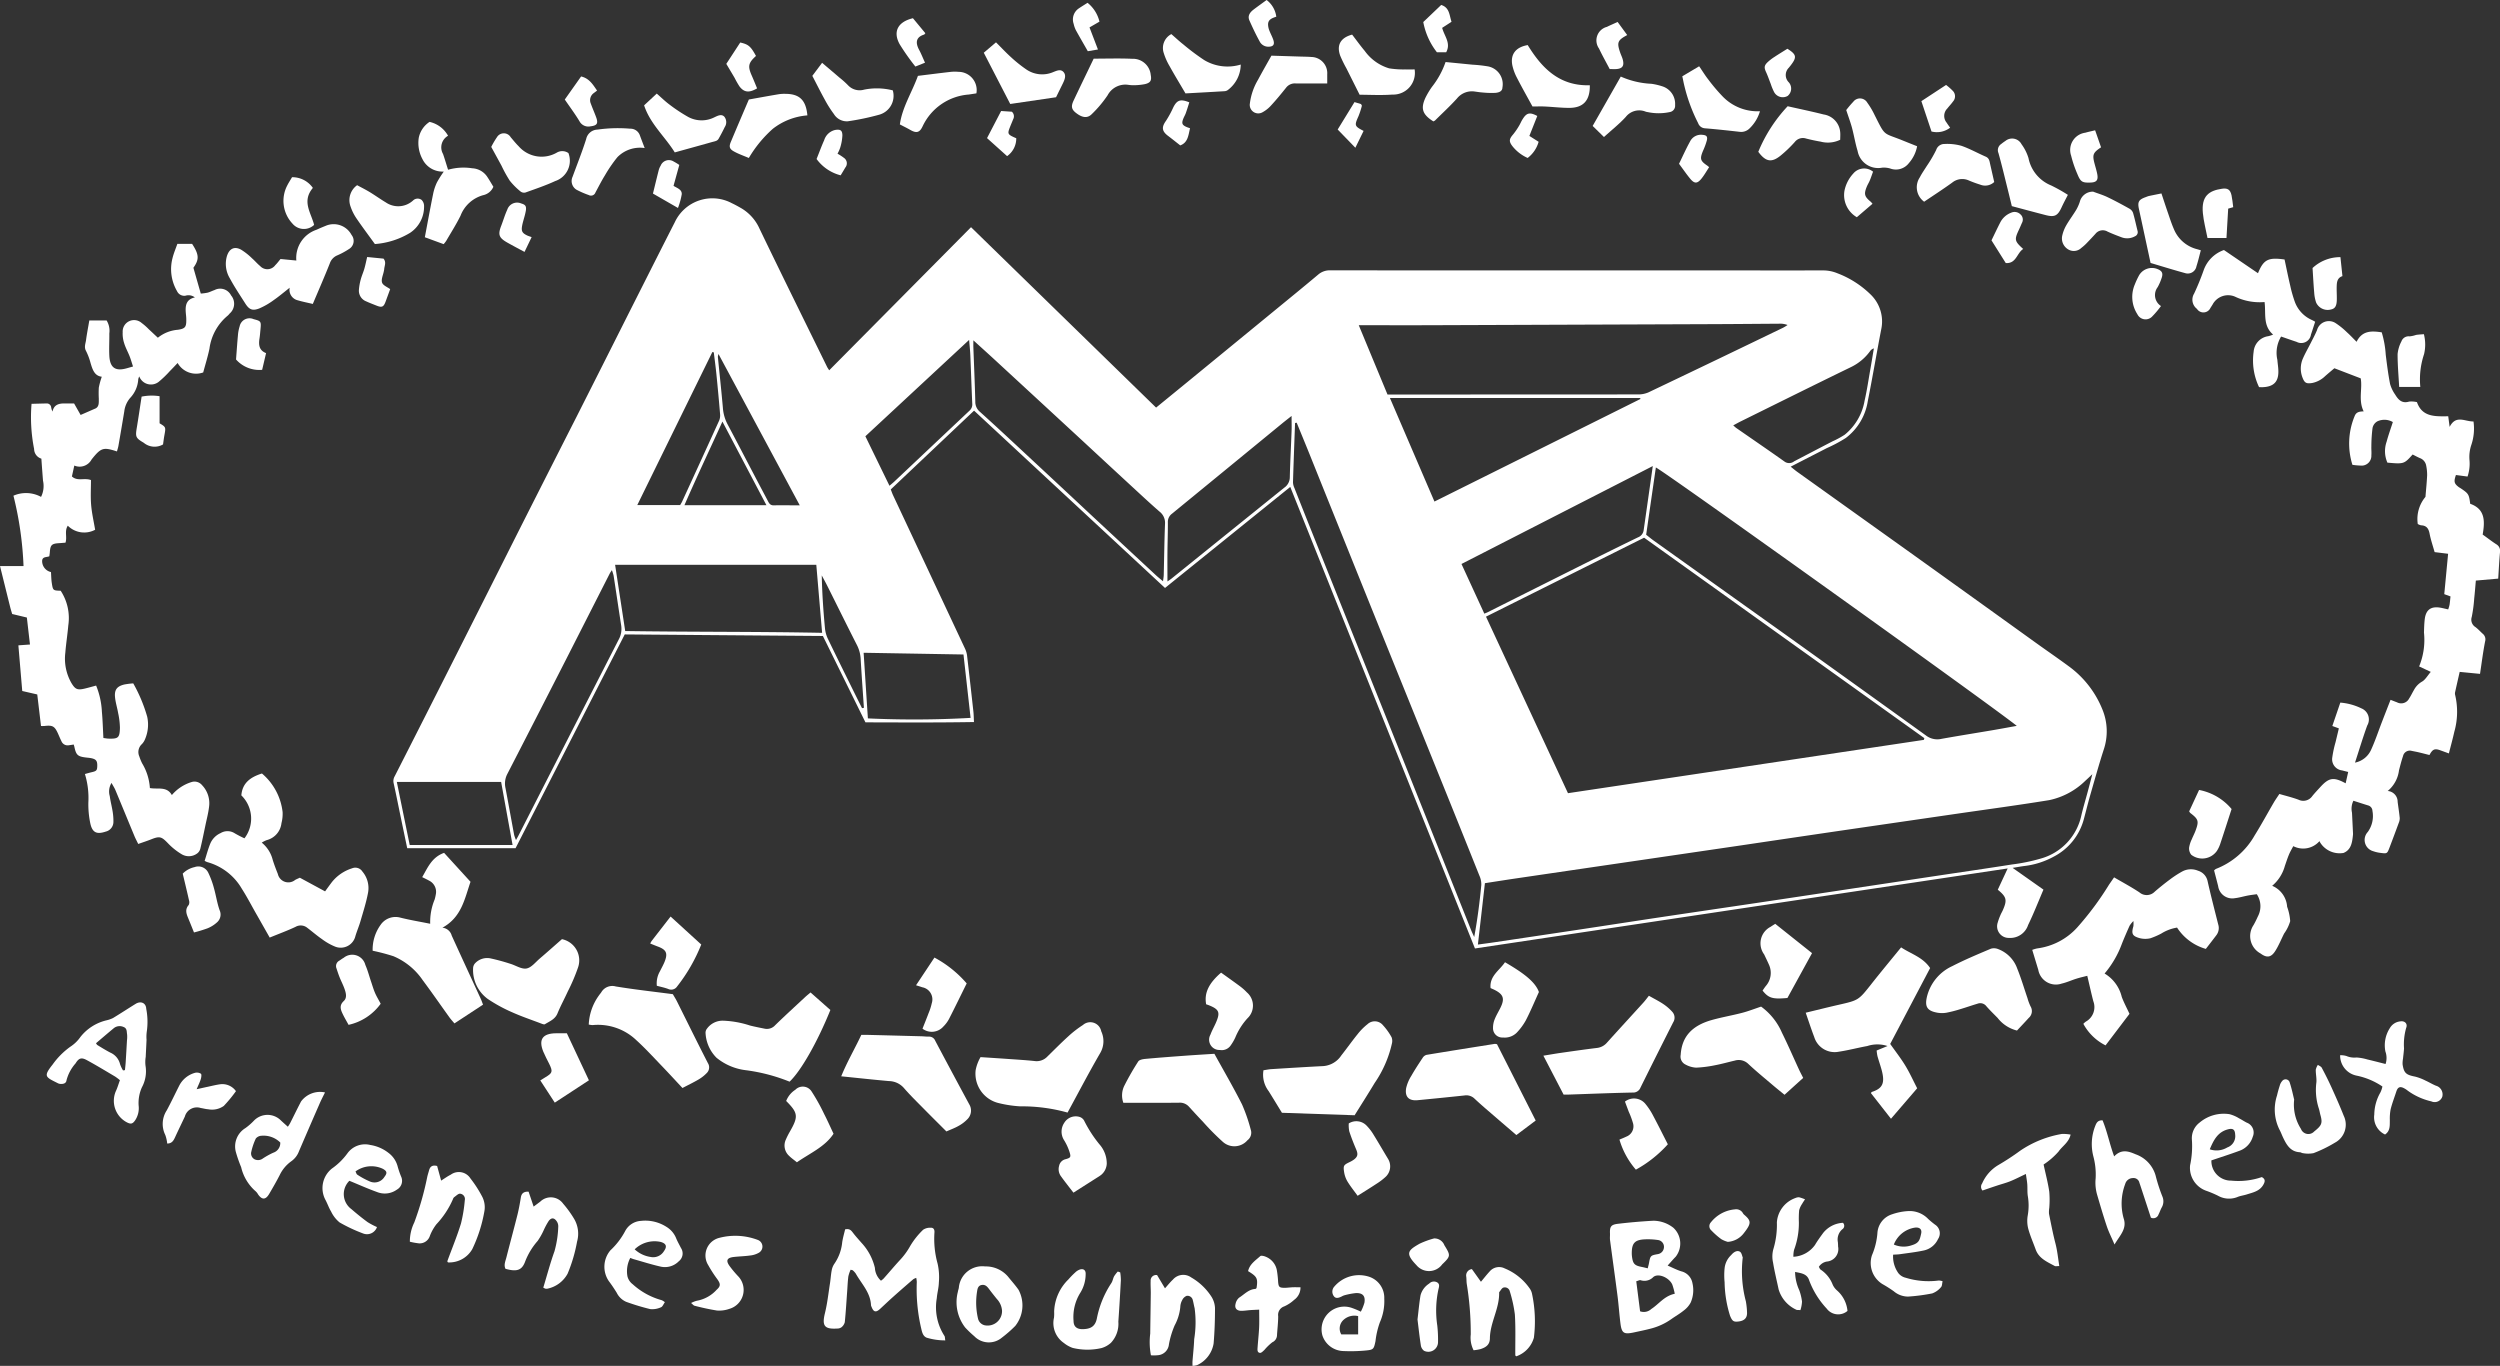 <svg xmlns="http://www.w3.org/2000/svg" xmlns:xlink="http://www.w3.org/1999/xlink" width="229.811" height="125.556" viewBox="0 0 229.811 125.556"><rect x="0" y="0" width="229.811" height="125.556" fill="#333333" stroke="none"/><defs><clipPath id="a"><rect width="229.811" height="125.556" fill="none"/></clipPath></defs><g clip-path="url(#a)"><path d="M165.927,104.045l-18.209-.144-10.037,19.654h-9.959c-.207-.991-.407-1.944-.605-2.9-.213-1.027-.415-2.056-.643-3.079a.871.871,0,0,1,.1-.642q2.827-5.55,5.633-11.112,2.851-5.646,5.694-11.3,2.669-5.282,5.352-10.558,2.439-4.824,4.867-9.654c1.4-2.768,2.789-5.538,4.2-8.3a3.807,3.807,0,0,1,5.238-1.752c.289.136.569.291.846.449a4.133,4.133,0,0,1,1.7,1.891c2.048,4.254,4.142,8.485,6.221,12.724.038.077.092.146.187.3L179.55,66.466,196.562,83.05c1.036-.846,2.025-1.651,3.011-2.459q3.916-3.208,7.83-6.419c1.359-1.114,2.722-2.223,4.067-3.354a1.615,1.615,0,0,1,1.121-.385q17.555.013,35.11.007c3.382,0,6.764.007,10.146,0a3.408,3.408,0,0,1,1.328.256,8.841,8.841,0,0,1,3.041,1.93,3.441,3.441,0,0,1,1,3.247c-.425,2.193-.795,4.4-1.232,6.588a5.259,5.259,0,0,1-2.018,3.381,13.432,13.432,0,0,1-1.747.932c-1.073.554-2.148,1.1-3.323,1.708.241.19.42.344.611.48q5.069,3.624,10.14,7.246,5.956,4.266,11.9,8.545c.964.691,1.943,1.362,2.9,2.068a9.1,9.1,0,0,1,3.111,3.994,5.266,5.266,0,0,1,.113,3.682c-.447,1.387-.839,2.792-1.242,4.193-.208.723-.385,1.454-.58,2.18a5.463,5.463,0,0,1-2.8,3.473,7.378,7.378,0,0,1-2.66.844c-.312.039-.621.1-1.092.173l2.836,2c-.472,1.1-.9,2.2-1.412,3.255a1.726,1.726,0,0,1-1.749,1.184,1.067,1.067,0,0,1-1.047-1.4,5.365,5.365,0,0,1,.255-.7c.059-.148.145-.285.21-.43.423-.955.359-1.232-.457-1.9l.91-1.956-48.969,7.357L208.895,90.342,197.382,99.63l-17.553-16.3-7.657,7.243c.078.2.135.372.211.535q3.3,7.034,6.6,14.068a2.148,2.148,0,0,1,.2.642q.3,2.579.583,5.161c.032.292.034.587.055.976-3.35.058-6.648.037-9.977.028l-3.913-7.941m101.206,9.549.047-.154L241.423,95.01l-14.535,7.258,7.536,16.227,32.71-4.9m15.488,3.159c-.289.271-.449.429-.617.578a6.714,6.714,0,0,1-3.332,1.8c-2.86.466-5.733.849-8.6,1.267q-4.808.7-9.617,1.4-4.978.73-9.953,1.47-5.453.8-10.907,1.6-4.945.725-9.89,1.452c-.963.142-1.925.295-2.917.447-.216,1.893-.427,3.735-.645,5.642.6-.083,1.1-.147,1.589-.221q3.826-.57,7.652-1.144c2.572-.388,5.142-.787,7.715-1.173,3.2-.48,6.411-.948,9.616-1.428q4.4-.658,8.8-1.327l6.7-1.009c2.347-.353,4.7-.693,7.04-1.062a16.994,16.994,0,0,0,2.608-.535,5.263,5.263,0,0,0,3.753-3.979c.172-.731.391-1.451.586-2.177.129-.478.252-.958.421-1.6m-6.943-4.446c-1.916-1.575-32.644-23.575-33.178-23.753-.3,2.076-.6,4.144-.891,6.183.264.206.455.368.659.513q5.685,4.058,11.373,8.114,6.852,4.9,13.685,9.822a1.711,1.711,0,0,0,1.446.31c1.573-.282,3.151-.532,4.727-.8.693-.118,1.384-.248,2.179-.391M217.83,81.847h2.5q10.249,0,20.5-.008a2.365,2.365,0,0,0,.986-.186q6.206-2.956,12.394-5.95a4.451,4.451,0,0,0,.4-.245,1.9,1.9,0,0,0-.793-.12c-1.916.013-3.832.032-5.748.04q-13.219.051-26.438.1c-1.874.006-3.748,0-5.623,0h-.816l2.643,6.372m-8.353,2.589-.146.028c-.066,1.817-.135,3.635-.19,5.452a1.38,1.38,0,0,0,.131.52q.928,2.355,1.868,4.7,3.192,7.968,6.387,15.934,4,10,7.985,20c.087.218.192.429.288.644.3-1.612.5-3.192.652-4.777a1.93,1.93,0,0,0-.172-.857q-1.838-4.6-3.7-9.2-1.933-4.789-3.872-9.576-2.5-6.183-4.986-12.368-1.545-3.836-3.086-7.673c-.382-.947-.772-1.89-1.159-2.835m-62.65,13.071.929,6.088c6.009.093,12,.044,18.1.165-.183-2.139-.358-4.189-.534-6.253Zm94.256-15.244-.031-.09h-23l4.093,9.519,18.936-9.429M197.2,99.012c.031-.256.061-.406.065-.557.038-1.574.056-3.149.118-4.721a1.3,1.3,0,0,0-.5-1.119c-.758-.658-1.494-1.342-2.232-2.023q-2.441-2.252-4.875-4.511-4-3.694-8-7.384c-.643-.593-1.293-1.177-2.011-1.83,0,.291-.006.47,0,.648.061,1.663.136,3.325.178,4.988a1.182,1.182,0,0,0,.429.938c1.407,1.267,2.791,2.56,4.178,3.85q3.06,2.844,6.113,5.7,2.931,2.728,5.865,5.452c.194.18.4.344.673.574m45.019-10.592-17.585,9,2.1,4.566c.148-.062.231-.092.309-.131q3.6-1.806,7.208-3.612c2.2-1.1,4.4-2.2,6.61-3.272a.808.808,0,0,0,.518-.647c.275-1.911.545-3.822.84-5.9m-95.683,9.559c-.1.152-.161.242-.21.339q-2,3.932-4,7.866-2.69,5.271-5.4,10.531a1.9,1.9,0,0,0-.168,1.312c.271,1.432.526,2.867.794,4.3a3.415,3.415,0,0,0,.169.467c.106-.191.163-.287.214-.387q4.6-9.014,9.216-18.024a2.026,2.026,0,0,0,.241-1.3c-.24-1.531-.461-3.064-.7-4.6a3.828,3.828,0,0,0-.16-.507m51.075,1.046c.183-.129.3-.2.4-.284q5.164-4.168,10.331-8.332a1.167,1.167,0,0,0,.515-.963c.033-1.412.111-2.823.163-4.234.016-.422,0-.844,0-1.4-.361.286-.625.489-.882.7q-5.052,4.144-10.108,8.284a.934.934,0,0,0-.383.811c.005.912-.03,1.824-.038,2.736-.008.86,0,1.72,0,2.682m52.008-14.347c.124.107.2.186.29.248,1.48,1.028,2.967,2.044,4.436,3.087a.729.729,0,0,0,.876-.031q1.758-.918,3.518-1.832a7.975,7.975,0,0,0,1.134-.617,5.141,5.141,0,0,0,1.822-3.122c.223-.974.366-1.967.54-2.953.109-.618.209-1.237.313-1.856a.637.637,0,0,0-.35.256,4.669,4.669,0,0,1-1.764,1.468c-3.382,1.644-6.749,3.319-10.12,4.984-.218.108-.429.228-.694.369m-77.56,5.55c.209-.18.332-.278.445-.385q3.455-3.261,6.912-6.519a.764.764,0,0,0,.25-.663c-.067-1.48-.114-2.961-.177-4.441-.018-.427-.066-.852-.11-1.4l-9.538,8.859,2.218,4.554m-2.378,15.347c.134,2.076.263,4.064.391,6.033a91.32,91.32,0,0,0,9.441-.047l-.653-5.828-9.179-.158m-32.27,17.67-1.052-5.795h-9.587c.4,1.965.791,3.869,1.184,5.795Zm18.5-45.284-.135-.031-6.9,14.065h3.943c.074-.132.149-.244.2-.366q1.7-3.7,3.383-7.4a1.24,1.24,0,0,0,.084-.591q-.153-1.839-.339-3.675c-.067-.668-.159-1.334-.239-2m7.9,14.055-7.468-13.906a1.438,1.438,0,0,0-.058.262c.155,1.564.325,3.127.462,4.692a3.824,3.824,0,0,0,.426,1.5c.793,1.489,1.568,2.987,2.352,4.481q.652,1.243,1.31,2.482c.126.237.218.5.576.494.752-.014,1.5,0,2.4,0m-7.107-7.7c-1.186,2.619-2.371,5.1-3.491,7.686h7.536l-4.045-7.686m12.831,26.343.175-.029c-.1-1.474-.206-2.947-.294-4.421a3.2,3.2,0,0,0-.325-1.308c-.932-1.826-1.837-3.665-2.755-5.5-.159-.318-.333-.629-.5-.943.032,1.663.148,3.292.3,4.917a2.924,2.924,0,0,0,.293.972c.751,1.562,1.523,3.113,2.289,4.668.271.549.546,1.1.818,1.643" transform="translate(-90.289 -45.582)" fill="#fff"/><path d="M736.152,135.659l-1.864-.182c-.149.657-.287,1.253-.418,1.851a.564.564,0,0,0,0,.267,6.735,6.735,0,0,1-.075,3.385c-.141.64-.319,1.273-.5,1.992l-.8-.292c-.5-.18-.7-.1-.986.438-.315-.079-.641-.165-.969-.243-.221-.052-.444-.093-.667-.138a.635.635,0,0,0-.791.475c-.146.431-.258.873-.373,1.313a2.927,2.927,0,0,1-1.038,1.9.991.991,0,0,1,.914,1c.065.5.144.992.192,1.49a1.094,1.094,0,0,1-.094.452q-.423,1.156-.862,2.305c-.193.5-.22.52-.755.45a3.181,3.181,0,0,1-.732-.163,1.073,1.073,0,0,1-.5-1.76,2.5,2.5,0,0,0,.434-1.945.534.534,0,0,0-.392-.5c-.452-.137-.9-.286-1.357-.432a1.667,1.667,0,0,0-.13,1.1q.049.957.094,1.913a.962.962,0,0,1-.006.137c-.069.669-.158,1.364-.873,1.65a2.112,2.112,0,0,1-2.118-.923c-.024-.038-.043-.078-.089-.163a1.985,1.985,0,0,1-2.406.46c-.142.272-.293.52-.4.785-.141.336-.25.685-.372,1.029a3.638,3.638,0,0,1-1.167,1.831,2.248,2.248,0,0,1,1.374,1.926,4.83,4.83,0,0,1,.282,1.325,3.752,3.752,0,0,1-.558,1.136c-.267.527-.487,1.083-.8,1.582-.387.624-.79.683-1.367.252a1.812,1.812,0,0,1-.646-2.608c.147-.257.276-.525.4-.8a1.991,1.991,0,0,0-.1-2.04c-.254.037-.539.068-.819.121-.4.076-.8.2-1.205.245a1.307,1.307,0,0,1-1.527-1.107c-.121-.484-.249-.965-.374-1.447a.8.8,0,0,1,.176-.14,7.006,7.006,0,0,0,3.554-3.08c.614-.987,1.168-2.011,1.754-3.015.148-.254.321-.494.516-.793.6.176,1.194.317,1.764.53a1,1,0,0,0,1.262-.335c.23-.283.482-.549.728-.818.806-.884,1.227-.958,2.339-.355l.234-1.044-.57-.144a1.028,1.028,0,0,1-.894-1.184,10.209,10.209,0,0,1,.3-1.4c.1-.417.2-.832.306-1.279l-.6-.218.734-2.15a5.369,5.369,0,0,1,1.929.525,1.1,1.1,0,0,1,.544,1.584c-.394,1.085-.726,2.192-1.123,3.408a2.059,2.059,0,0,0,1.477-1.174c.379-.826.664-1.694.991-2.543.26-.675.523-1.348.8-2.056.26.1.424.168.591.228a.818.818,0,0,0,1.12-.357c.165-.245.287-.518.439-.772a1.92,1.92,0,0,1,.735-.768c.309-.17.505-.546.813-.9l-1.071-.5a6.4,6.4,0,0,0,.446-3.108c.012-.409.02-.821.069-1.227.107-.888.581-1.221,1.474-1.06.219.04.435.1.682.151a3.264,3.264,0,0,0,.124-.414c.039-.246.058-.5.089-.778l-.573-.208.353-3.712-1.24-.153c-.157-.56-.352-1.12-.463-1.7-.091-.472-.287-.745-.787-.765a.926.926,0,0,1-.3-.122,3.172,3.172,0,0,1,.708-2.492c.055-.673.124-1.331.154-1.99a4.159,4.159,0,0,0-.086-.877.9.9,0,0,0-.588-.7c-.225-.1-.44-.217-.659-.328-.786.878-.8.884-2.321.748a2.636,2.636,0,0,1-.074-1.913c.165-.611.38-1.208.576-1.817a1.548,1.548,0,0,0-1.412-.071.9.9,0,0,0-.456.624,13.945,13.945,0,0,0-.107,1.692c-.011.269.025.541,0,.808a.9.9,0,0,1-1.016.946,5.967,5.967,0,0,1-.726-.068,6.559,6.559,0,0,1,.2-4.467c.145-.384.421-.433.835-.446-.512-1.027-.094-2.093-.273-3.035l-2.42-.929c-.222.189-.536.449-.843.718a2.383,2.383,0,0,1-1.19.636c-.56.091-.72-.005-.919-.554a2.287,2.287,0,0,1,.077-1.735c.2-.458.454-.893.679-1.34.205-.407.427-.807.6-1.228a1.132,1.132,0,0,1,1.7-.652,6.808,6.808,0,0,1,1.058.856c.285.254.545.536.88.868.509-1.04,1.366-1.013,2.31-.87a8.957,8.957,0,0,1,.369,2.05c.111.9.225,1.807.4,2.7a3.228,3.228,0,0,0,.472.978c.283.469.623.838,1.273.639a2.2,2.2,0,0,1,.725.049c.481,1.386,1.681,1.312,2.875,1.3.041.311.078.589.129.977.582-1.137,1.392-.487,2.194-.5a4.686,4.686,0,0,1-.2,2.157,3.449,3.449,0,0,0-.168,1.407,3.708,3.708,0,0,1-.18,1.5l-1.067-.142c-.209.6-.166.782.235,1.092.072.055.156.1.231.147.7.478.733.539.846,1.407,1.4.492,1.353,1.627,1.146,2.829.423.3.819.611,1.238.883a.7.7,0,0,1,.356.738c-.075.79-.111,1.585-.165,2.428l-2.056.18c-.051.57-.092,1.111-.151,1.65a13.194,13.194,0,0,1-.225,1.691.8.8,0,0,0,.344.937c.235.177.433.4.653.6a.67.67,0,0,1,.23.717c-.189.96-.309,1.933-.466,2.974" transform="translate(-508.183 -73.714)" fill="#fff"/><path d="M1.7,115.3l1.056-.076c-.1-.842-.19-1.645-.287-2.48l-1.35-.324c-.06-.206-.124-.4-.174-.6-.308-1.236-.613-2.473-.944-3.809H2.163a31.692,31.692,0,0,0-.927-6.466,2.884,2.884,0,0,1,2.538.109,2.244,2.244,0,0,0,.179-1.489c-.05-.648-.1-1.3-.15-2.025a.938.938,0,0,1-.667-.89A15.005,15.005,0,0,1,2.9,93.1c.445-.012.914-.026,1.383-.035a.4.4,0,0,1,.422.363,1.432,1.432,0,0,0,.122.385c.123-.608.544-.744,1.053-.748.318,0,.637,0,.931,0l.6,1.058,1.395-.61c.319-.187.271-.542.277-.878a9.387,9.387,0,0,1,0-1.026,7.177,7.177,0,0,1,.274-1c-.683-.077-.86-.683-1.043-1.3a5.542,5.542,0,0,0-.411-1.08c-.191-.352-.036-.668.007-.993.077-.584.193-1.163.3-1.8H9.8a1.82,1.82,0,0,1,.25,1.194c.009.685-.034,1.371,0,2.054.058,1.111.566,1.45,1.631,1.14l.547-.156c-.106-.321-.194-.638-.314-.943-.158-.4-.374-.785-.5-1.2a2.787,2.787,0,0,1-.136-1.006,1.049,1.049,0,0,1,1.745-.85,5.4,5.4,0,0,1,.663.584c.268.246.532.5.826.771a3.322,3.322,0,0,1,1.839-.731c.684-.105.783-.256.773-.96,0-.251-.043-.5-.055-.751-.027-.6.1-1.1.845-1.264a.957.957,0,0,0-.871-.156.732.732,0,0,1-.774-.431,4.01,4.01,0,0,1-.407-3.04c.108-.438.29-.858.441-1.294h1.357c.646.991.665,1.43.118,2.195l.678,2.372a4.652,4.652,0,0,0,.614-.08c.22-.054.424-.167.64-.238a1.12,1.12,0,0,1,1.531.487A1.187,1.187,0,0,1,21.11,84.8a1.368,1.368,0,0,1-.186.2,4.749,4.749,0,0,0-1.672,3.043c-.154.732-.379,1.448-.572,2.171a1.946,1.946,0,0,1-2.351-.868c-.259.271-.482.511-.714.743a9.354,9.354,0,0,1-1.034.994,1.149,1.149,0,0,1-1.78-.506,1.116,1.116,0,0,0-.092.267,2.729,2.729,0,0,1-.753,1.724,2.322,2.322,0,0,0-.532,1.228q-.262,1.585-.538,3.167c-.03.173-.089.341-.135.513-1.257-.409-1.464-.354-2.335.743a1.241,1.241,0,0,1-1.585.555l-.221,1c.514.48,1.14.1,1.753.335,0,.742-.049,1.514.014,2.276s.239,1.52.368,2.291a2.126,2.126,0,0,1-2.512-.374c-.326.5-.041,1.025-.213,1.561-.172.013-.369.032-.566.044-.7.04-.828.16-.874.841-.008.112-.028.224-.046.365-.252.114-.688,0-.659.5a1.033,1.033,0,0,0,.811.951c.023.33.023.673.075,1.007.107.692.118.691.817.71a4.575,4.575,0,0,1,.7,3.187c-.073.84-.208,1.676-.274,2.517a4.511,4.511,0,0,0,.556,2.772c.355.588.55.681,1.241.516.329-.078.653-.172,1.035-.274a7.254,7.254,0,0,1,.531,2.413c.073.789.093,1.583.138,2.406.168.021.322.053.476.058.887.025,1.019-.074,1.044-.991a7.026,7.026,0,0,0-.162-1.346c-.084-.494-.241-.978-.289-1.474-.067-.694.188-1.009.869-1.168a7.242,7.242,0,0,1,.806-.1,14.054,14.054,0,0,1,1.282,3.062,3.4,3.4,0,0,1-.2,2.074,1.388,1.388,0,0,1-.289.447.988.988,0,0,0-.237,1.13,4.877,4.877,0,0,0,.258.633,5,5,0,0,1,.715,2.275c.72.142,1.55-.191,2.02.646a3.856,3.856,0,0,1,1.8-1.193.9.9,0,0,1,.977.283,2.4,2.4,0,0,1,.639,2.021c-.065.541-.206,1.074-.319,1.609-.154.734-.3,1.468-.478,2.2a.783.783,0,0,1-.271.43,1.279,1.279,0,0,1-1.427.1,5.954,5.954,0,0,1-1.271-1.011c-.593-.617-.758-.685-1.541-.373-.375.149-.76.273-1.2.43-.137-.283-.253-.5-.346-.721-.586-1.41-1.164-2.824-1.752-4.233-.086-.205-.212-.394-.357-.659a1.508,1.508,0,0,0-.162,1.215c.067.5.2.983.274,1.477a5.3,5.3,0,0,1,.062.883.915.915,0,0,1-.706.9c-.818.274-1.224.105-1.413-.731a8.512,8.512,0,0,1-.184-1.962,7.552,7.552,0,0,0-.317-2.6c.225-.061.417-.12.613-.164.464-.106.521-.171.522-.635,0-.412-.119-.563-.542-.653-.178-.038-.362-.047-.543-.071-.715-.092-.862-.234-1.018-.97-.014-.066-.037-.13-.062-.217-.158.023-.311.05-.466.069a.612.612,0,0,1-.663-.377c-.112-.224-.206-.458-.309-.686-.315-.7-.5-.8-1.269-.71a2.859,2.859,0,0,1-.3,0l-.344-2.9-1.38-.317c-.116-1.377-.233-2.752-.355-4.189" transform="translate(0 -55.978)" fill="#fff"/><path d="M653.318,286.831a2.764,2.764,0,0,1,.44-.129,5.988,5.988,0,0,0,3.681-1.929,27.721,27.721,0,0,0,2.931-3.948c.139-.2.28-.4.454-.655.808.473,1.59.89,2.326,1.378a1.029,1.029,0,0,0,1.41-.061q.672-.58,1.385-1.112a9.526,9.526,0,0,1,1.142-.744,1.681,1.681,0,0,1,1.459-.068,1.27,1.27,0,0,1,.873.954c.3,1.334.645,2.658.978,3.985a1.09,1.09,0,0,1-.162.975c-.314.417-.636.828-.976,1.271a4.677,4.677,0,0,1-2.646-1.96,3.907,3.907,0,0,0-1.455.551,6.77,6.77,0,0,1-1,.432,2.087,2.087,0,0,1-1-.017c-.673-.193-.754-.41-.559-1.093a2.37,2.37,0,0,0,0-.475,2.6,2.6,0,0,0-.348.428c-.243.54-.479,1.085-.7,1.636a9.043,9.043,0,0,1-1.6,2.761,3.439,3.439,0,0,1,1.578,2.146c.188.51.45.992.711,1.559l-2.2,2.9a4.72,4.72,0,0,1-2.041-1.981,1.763,1.763,0,0,1,.223-.2,1.524,1.524,0,0,0,.691-1.884c-.192-.746-.357-1.5-.554-2.331-.306.08-.654.157-.992.263-.458.143-.9.35-1.364.454a1.642,1.642,0,0,1-2.147-1.266l-.557-1.836" transform="translate(-466.488 -199.52)" fill="#fff"/><path d="M71.763,263.718c-.446-.785-.859-1.516-1.275-2.246-.428-.752-.826-1.523-1.293-2.25a5.288,5.288,0,0,0-3.176-2.44,1.529,1.529,0,0,1-.235-.116c.164-.514.3-1.037.5-1.539a1.837,1.837,0,0,1,.97-1.011,1.223,1.223,0,0,1,1.289.015,9.834,9.834,0,0,0,.9.466,2.981,2.981,0,0,0-.285-3.947c.089-1.134.829-1.68,1.893-2.012a5.464,5.464,0,0,1,1.9,3.552,3.427,3.427,0,0,1-.106,1.012,1.814,1.814,0,0,1-1.347,1.559,2.306,2.306,0,0,0-.464.233,2.973,2.973,0,0,1,1.011,1.6c.138.433.3.86.468,1.282a.987.987,0,0,0,1.588.548c.135-.078.283-.135.434-.206l2.32,1.256c.2-.278.4-.55.6-.819a3.835,3.835,0,0,1,1.881-1.3.774.774,0,0,1,.953.3,2.344,2.344,0,0,1,.519,1.924c-.165.891-.446,1.762-.7,2.636-.133.459-.324.9-.463,1.358a1.387,1.387,0,0,1-1.84.99,5.428,5.428,0,0,1-1.237-.7c-.468-.323-.9-.7-1.353-1.042a.955.955,0,0,0-1.075-.086c-.738.349-1.508.631-2.379.987" transform="translate(-46.972 -177.535)" fill="#fff"/><path d="M589.212,304.535c.93.615,1.995.9,2.667,1.9l-3.67,6.975c.486.689.976,1.314,1.386,1.987s.72,1.368,1.094,2.09l-2.409,2.8-1.842-2.354c.049-.076.057-.1.071-.107,1.006-.318,1.244-.817.906-2.046-.115-.417-.26-.826-.376-1.243a4.056,4.056,0,0,1-.076-.523l1-.411a2.966,2.966,0,0,0-1.86,0c-.874.158-1.736.39-2.614.521a1.961,1.961,0,0,1-2.264-1.35c-.276-.72-.512-1.454-.784-2.234,1.017-.245,2.03-.5,3.048-.732,1.825-.417,1.816-.419,3.01-1.934.875-1.109,1.78-2.195,2.712-3.341" transform="translate(-414.453 -217.447)" fill="#fff"/><path d="M126.332,274.152l2.428,2.66c-.545,1.57-.821,3.254-2.583,4.219a.986.986,0,0,1,.855.726c.887,1.948,1.786,3.891,2.68,5.836.065.143.113.294.2.511l-2.63,1.725c-.162-.194-.328-.37-.468-.565-.813-1.128-1.6-2.273-2.434-3.387a6.129,6.129,0,0,0-2.716-2.229,18.814,18.814,0,0,0-1.9-.5,3.874,3.874,0,0,1,.733-2.381,1.662,1.662,0,0,1,1.81-.662c.882.222,1.783.369,2.747.564a5.405,5.405,0,0,1,.408-2.229,3.846,3.846,0,0,0,.107-.466,1.145,1.145,0,0,0-.607-1.264c-.2-.112-.4-.206-.643-.327.511-.882.886-1.836,2.024-2.236" transform="translate(-85.508 -195.753)" fill="#fff"/><path d="M369.186,338.737c.87,1.58,1.754,3.094,2.542,4.657a15.391,15.391,0,0,1,.8,2.317.863.863,0,0,1-.3.972,1.585,1.585,0,0,1-2.279.136,22.762,22.762,0,0,1-1.82-1.84c-.44-.459-.87-.928-1.3-1.4a1.119,1.119,0,0,0-.923-.344c-1.53.013-3.06.005-4.589.005h-.5a2.007,2.007,0,0,1,.11-1.607,24.145,24.145,0,0,1,1.258-2.189c.1-.16.434-.218.668-.239,1.2-.112,2.41-.2,3.616-.289.886-.065,1.774-.117,2.712-.178" transform="translate(-257.554 -241.868)" fill="#fff"/><path d="M407.729,336.735c-.465-.758-.84-1.38-1.227-2a2.479,2.479,0,0,1-.476-1.917c.243-.036.484-.09.727-.105,1.6-.1,3.191-.2,4.788-.28a2.181,2.181,0,0,0,1.641-.981c.509-.645.983-1.318,1.5-1.956a5.4,5.4,0,0,1,.91-.916.973.973,0,0,1,1.421.1,5.585,5.585,0,0,1,.791,1.107.965.965,0,0,1,.027.58,10.378,10.378,0,0,1-1.582,3.616c-.588.977-1.2,1.938-1.845,2.97l-6.676-.227" transform="translate(-289.882 -234.434)" fill="#fff"/><path d="M497.976,329.181l-1.86-3.579c.577-.093,1.089-.184,1.6-.258,1.108-.158,2.215-.317,3.326-.453a1.414,1.414,0,0,0,.93-.5c1.1-1.221,2.209-2.426,3.312-3.641.2-.218.372-.458.532-.656.53.3.958.514,1.351.78a4.342,4.342,0,0,1,.811.711.794.794,0,0,1,.071.95q-1.512,2.988-3,5.987a.721.721,0,0,1-.731.469c-1.964.039-3.927.121-5.89.187-.136,0-.271,0-.452,0" transform="translate(-354.242 -228.559)" fill="#fff"/><path d="M707.617,80.382l3.124,2.129c.509-1.252.932-1.478,2.443-1.261.168.785.332,1.607.525,2.421a11.733,11.733,0,0,0,.432,1.505,2.926,2.926,0,0,0,1.568,1.64c.1.047.2.105.288.154-.136.417-.256.8-.388,1.187a.9.9,0,0,1-1.318.663c-.473-.153-.941-.322-1.425-.488a2.91,2.91,0,0,0-.342,2.149c.025.363.094.725.091,1.088,0,.926-.443,1.361-1.384,1.415-.111.006-.224,0-.39,0a5.677,5.677,0,0,1-.5-3.248,1.563,1.563,0,0,1,1.341-1.436,2.719,2.719,0,0,0,.45-.149c-.956-.814-.648-1.927-.786-2.992a5.247,5.247,0,0,1-2.729-.5,1.614,1.614,0,0,0-2.06.752c-.064.095-.121.194-.186.288a.707.707,0,0,1-1.241.089,1.063,1.063,0,0,1-.262-1.4,23.159,23.159,0,0,0,.878-2.147,3.042,3.042,0,0,1,1.874-1.865" transform="translate(-503.177 -57.395)" fill="#fff"/><path d="M280.082,341.534c-.685-.686-1.381-1.373-2.067-2.07-.624-.634-1.264-1.255-1.844-1.927a1.868,1.868,0,0,0-1.367-.634c-1.43-.127-2.857-.283-4.393-.439.541-1.329,1.238-2.515,1.847-3.808.2,0,.4,0,.6,0q2.463.062,4.924.128c.228.006.456.038.684.033a.594.594,0,0,1,.585.378q1.552,2.927,3.127,5.842a1.107,1.107,0,0,1-.18,1.381,3.372,3.372,0,0,1-.813.612c-.333.19-.7.323-1.1.5" transform="translate(-193.082 -237.525)" fill="#fff"/><path d="M322.073,336.917a15.553,15.553,0,0,0-4.364-.574,10.806,10.806,0,0,1-1.954-.295,2.783,2.783,0,0,1-2.135-3.03,3.806,3.806,0,0,1,.45-1.2c.938.062,1.8.117,2.66.178.774.055,1.549.1,2.319.184a1.352,1.352,0,0,0,1.163-.414c.637-.622,1.261-1.257,1.92-1.854a9.743,9.743,0,0,1,1.347-1.044,1.023,1.023,0,0,1,1.684.573,2.154,2.154,0,0,1-.1,2.015c-1.029,1.772-1.976,3.591-2.995,5.462" transform="translate(-223.934 -234.643)" fill="#fff"/><path d="M189.25,320.52a4.913,4.913,0,0,1,.914-2.645c.076-.114.168-.217.244-.33a1.17,1.17,0,0,1,1.326-.528c1.731.285,3.478.477,5.247.71.124.216.259.424.369.644.949,1.9,1.881,3.8,2.85,5.687a.729.729,0,0,1-.11.926,3.445,3.445,0,0,1-.748.586c-.45.266-.924.492-1.477.782-.632-.675-1.275-1.378-1.935-2.064-.758-.788-1.5-1.6-2.306-2.332a5.1,5.1,0,0,0-4.016-1.387,2.036,2.036,0,0,1-.358-.049" transform="translate(-135.13 -226.338)" fill="#fff"/><path d="M266.767,394.792c.441-.1.584.138.755.361.232.3.492.584.743.872a5.081,5.081,0,0,1,1.237,2.31,1.718,1.718,0,0,0,.558,1.178,2.038,2.038,0,0,0,.244-.2c.5-.56.978-1.133,1.484-1.683a6.414,6.414,0,0,0,.961-1.313,7.118,7.118,0,0,1,1.189-1.49,1.137,1.137,0,0,1,.7-.184c.24-.013.351.151.34.409a8.506,8.506,0,0,0,.287,2.889,5.666,5.666,0,0,1,.115,1.754c-.011.475-.151.945-.188,1.421a4.835,4.835,0,0,0,.7,3.467c.057.076.042.206.08.415a5.793,5.793,0,0,1-1.712-.248c-.334-.134-.422-.492-.5-.843a15.762,15.762,0,0,1-.407-4.273,2.292,2.292,0,0,0-.051-.382,1.247,1.247,0,0,0-.269.121c-.637.551-1.273,1.1-1.9,1.663-.391.349-.769.713-1.155,1.068s-.6.3-.789-.2a.466.466,0,0,1-.045-.128c-.047-1.174-.869-1.976-1.4-2.915a1.463,1.463,0,0,0-.274-.3c-.027-.027-.081-.025-.2-.058a3.129,3.129,0,0,0-.208.609c-.059.451-.075.908-.108,1.363-.069.952-.124,1.905-.22,2.854a.891.891,0,0,1-.317.472.664.664,0,0,1-.386.109c-1.184.074-1.405-.259-1.12-1.422.221-.9.32-1.835.465-2.756.06-.383.078-.773.152-1.153a1.546,1.546,0,0,1,.246-.621,4.157,4.157,0,0,0,.72-1.962c.061-.419.184-.829.27-1.2" transform="translate(-189.077 -281.784)" fill="#fff"/><path d="M463.838,342.587l-1.779,1.336c-.609-.523-1.228-1.052-1.844-1.585-.672-.582-1.354-1.153-2-1.76a1.077,1.077,0,0,0-.932-.293q-2.144.227-4.29.433c-.808.079-1.2-.3-1.066-1.108a3.632,3.632,0,0,1,.47-1.12c.325-.573.689-1.124,1.053-1.673a.617.617,0,0,1,.348-.265c2.093-.347,4.188-.679,6.283-1.011a.929.929,0,0,1,.2.034l3.555,7.013" transform="translate(-322.668 -239.584)" fill="#fff"/><path d="M236.442,319.023l1.823,1.612c-1.185,2.935-2.7,5.6-3.75,6.589a16.287,16.287,0,0,0-4.047-1.057,5.241,5.241,0,0,1-2.666-1.138,3.462,3.462,0,0,1-1.013-2.315.6.6,0,0,1,.133-.364,1.773,1.773,0,0,1,1.473-.732,8.892,8.892,0,0,1,2.481.445c.442.109.89.2,1.337.288a1.018,1.018,0,0,0,.981-.321c.9-.875,1.825-1.719,2.742-2.573.149-.139.309-.265.505-.432" transform="translate(-161.933 -227.792)" fill="#fff"/><path d="M547.645,323.577a5.812,5.812,0,0,1,1.909,2.387c.556,1.121,1.052,2.272,1.577,3.408.113.243.241.48.381.758l-1.715,1.552c-.355-.292-.706-.57-1.047-.86-.763-.65-1.542-1.284-2.273-1.969a1.261,1.261,0,0,0-1.252-.315c-.6.139-1.192.309-1.8.424a10.884,10.884,0,0,1-1.754.225,2.269,2.269,0,0,1-.967-.28.811.811,0,0,1-.453-.894c.1-1.649,1.012-2.685,2.864-3.206.92-.259,1.868-.419,2.793-.661.57-.149,1.123-.366,1.732-.569" transform="translate(-385.755 -231.044)" fill="#fff"/><path d="M522.812,396.531c.44.188.837.4,1.259.53a1.364,1.364,0,0,1,1.016,1.075,2.839,2.839,0,0,1-.163,1.8,2.243,2.243,0,0,1-.661.746c-.349.285-.748.507-1.115.77a5.721,5.721,0,0,1-1.914.878c-.507.132-1.021.236-1.533.347-.932.2-1.126.067-1.238-.892-.1-.815-.155-1.634-.259-2.447-.22-1.714-.463-3.426-.689-5.14-.026-.2,0-.4-.005-.6-.03-.638.081-.831.728-.908,1.086-.129,2.177-.222,3.269-.282a3.016,3.016,0,0,1,1.838.654,1.973,1.973,0,0,1,.208,2.65c-.224.227-.43.471-.74.812m.65,2.6a5.633,5.633,0,0,0-.231-.858c-.3-.649-1.312-1.074-1.754-.669a1.127,1.127,0,0,1-1.163.276c-.092-.022-.206.052-.391.1l.352,2.76a1,1,0,0,0,1.029-.211c.7-.447,1.191-1.2,2.159-1.4m-2.486-2.338c.052-.211.091-.338.114-.467.127-.7.143-.718.817-.84a.665.665,0,0,0,.558-.591.632.632,0,0,0-.511-.7,6.383,6.383,0,0,0-1.291-.065c-.884.053-1.149.362-1.153,1.257a2.522,2.522,0,0,0,.021.341c.089.658.238.809.908.939.153.029.3.07.537.125" transform="translate(-369.512 -280.193)" fill="#fff"/><path d="M78.445,77.923c-.565.442-1,.813-1.461,1.132a6.682,6.682,0,0,1-1.35.78c-.635.243-.931.1-1.3-.491-.476-.75-.975-1.49-1.394-2.272a2.581,2.581,0,0,1-.273-2.048c.213-.677.669-.93,1.293-.6a5.768,5.768,0,0,1,1.015.8c.259.224.478.494.743.708a.9.9,0,0,0,1.394-.077c.178-.173.324-.378.484-.567l1.452.14A2.734,2.734,0,0,1,80.9,72.6c.27-.123.542-.241.818-.35a1.859,1.859,0,0,1,2.406.826.87.87,0,0,1-.243,1.3,6.933,6.933,0,0,1-1.083.584,1.219,1.219,0,0,0-.669.721c-.486,1.226-1.015,2.435-1.566,3.738-.465-.111-.93-.2-1.38-.334a.99.99,0,0,1-.742-1.171" transform="translate(-51.808 -51.479)" fill="#fff"/><path d="M160.237,301.887a1.989,1.989,0,0,1,1.484,2.605,16.91,16.91,0,0,1-.935,2.19c-.31.682-.67,1.342-.955,2.034-.224.542-.721.72-1.151.989-.081.051-.261-.029-.385-.076-.894-.339-1.8-.645-2.672-1.039a13.975,13.975,0,0,1-2.2-1.207,3.3,3.3,0,0,1-1.347-2.844.7.7,0,0,1,.2-.453,1.522,1.522,0,0,1,1.384-.434,18.6,18.6,0,0,1,1.839.5c.5.148,1.026.512,1.48.433s.832-.581,1.226-.917c.675-.576,1.337-1.167,2.034-1.777" transform="translate(-108.586 -215.556)" fill="#fff"/><path d="M627.508,312.356a3.242,3.242,0,0,1-1.778-1.159c-.351-.359-.715-.707-1.043-1.087a.7.7,0,0,0-.8-.223c-.524.155-1.039.339-1.563.495a11.518,11.518,0,0,1-1.322.34,2.486,2.486,0,0,1-.881-.02c-.867-.171-1.086-.551-.9-1.4a4.188,4.188,0,0,1,2.343-2.869c1.153-.593,2.354-1.094,3.548-1.6a1,1,0,0,1,.652.031,2.97,2.97,0,0,1,1.77,1.8c.36.885.629,1.808.94,2.713a4.563,4.563,0,0,0,.287.766.827.827,0,0,1-.173,1.055c-.334.372-.68.733-1.084,1.166" transform="translate(-442.1 -217.624)" fill="#fff"/><path d="M21.737,329.371a4.719,4.719,0,0,0-.444-.336c-.864-.51-1.721-1.033-2.6-1.508-.495-.267-.729-.187-1.027.3a3.777,3.777,0,0,0-.832,1.547c-.028.275-.262.353-.513.345a.651.651,0,0,1-.265-.056c-1.147-.581-1.391-.61-.5-1.73A6.988,6.988,0,0,1,17.18,326.3a3.347,3.347,0,0,0,.931-.9,4.314,4.314,0,0,1,2.43-1.537,2.776,2.776,0,0,0,.57-.205c.7-.424,1.38-.872,2.073-1.3.471-.292.956-.095.977.457a6.223,6.223,0,0,1,.058,2.032,3.627,3.627,0,0,0-.03.817c-.022.523-.052,1.045-.076,1.568a2.928,2.928,0,0,0-.018.818,3.091,3.091,0,0,1-.334,1.983,3.521,3.521,0,0,0-.3,1.663,2.026,2.026,0,0,1-.322,1.37c-.229.327-.391.37-.751.186a2.231,2.231,0,0,1-1-2.915c.131-.285.218-.59.354-.967m-2.2-3.394c.032.043.07.135.139.176.388.237.776.478,1.179.687a1.549,1.549,0,0,1,.892,1.056,2.926,2.926,0,0,0,.275.58l.177-.026c.022-.233.051-.466.066-.7.043-.679.082-1.359.12-2.038a2.435,2.435,0,0,0,.011-.545c-.045-.253.01-.562-.333-.686a.86.86,0,0,0-.9.122c-.538.446-1.068.9-1.624,1.374" transform="translate(-10.718 -230.078)" fill="#fff"/><path d="M571.63,390.317a2.6,2.6,0,0,0,2-1.095c.218-.374.478-.724.731-1.076a2.492,2.492,0,0,1,1.834-.952.38.38,0,0,1-.066.6,1.237,1.237,0,0,0-.4,1.174c.012.136.018.273.02.41a1.153,1.153,0,0,1-1.028,1.377,1.081,1.081,0,0,0-.741.487c.055.085.092.215.175.262a2.912,2.912,0,0,1,1.091,1.36,1.537,1.537,0,0,0,.4.544,2.857,2.857,0,0,1,.966,1.886,1.317,1.317,0,0,1-1.913-.216,7.807,7.807,0,0,1-1.611-2.6c-.187-.6-.739-.657-1.293-.767a4.209,4.209,0,0,0,.381,1.671,4.791,4.791,0,0,1,.256,1.05,2.967,2.967,0,0,1-.147.788c-.189-.019-.321.006-.4-.047a3,3,0,0,1-1.6-1.846c-.175-.825-.378-1.645-.515-2.476a2.584,2.584,0,0,1,.02-1.211,7.742,7.742,0,0,0,.331-2.489,2.561,2.561,0,0,1,1.71-2.238.775.775,0,0,1,.331-.067,3.9,3.9,0,0,1,.547.188c-.09.139-.19.274-.268.419a1.907,1.907,0,0,0-.273.593,9.043,9.043,0,0,0-.025,1.093,7.013,7.013,0,0,1-.443,2.545,2.718,2.718,0,0,0-.062.634" transform="translate(-406.783 -274.788)" fill="#fff"/><path d="M136.79,43.744a2.054,2.054,0,0,1-1.959-1.136,3.133,3.133,0,0,1-.341-1.981,2.288,2.288,0,0,1,.99-1.45,2.6,2.6,0,0,1,1.7,1.276,1.223,1.223,0,0,0-.461,1.674c.164.469.3.946.463,1.449a5.245,5.245,0,0,1,2.221-.134,1.758,1.758,0,0,1,1.409.829c.187.283.356.579.535.872a1.325,1.325,0,0,1-.937.771,3.116,3.116,0,0,0-2.083,1.888c-.392.795-.872,1.546-1.317,2.314a3.013,3.013,0,0,1-.235.3l-1.729-.634c.263-1.388.5-2.7.768-4.013a4.515,4.515,0,0,1,.347-1.033,9.824,9.824,0,0,1,.626-.99" transform="translate(-95.993 -27.973)" fill="#fff"/><path d="M644,376.62c-.24,0-.347.033-.415-.005-.692-.381-1.455-.683-1.756-1.518-.232-.642-.512-1.271-.688-1.928a2.924,2.924,0,0,1-.04-1.216,5.224,5.224,0,0,0,.006-1.762c-.058-.355-.023-.724-.05-1.086-.021-.281-.074-.559-.129-.952-.562.264-1,.494-1.462.678-.4.159-.814.263-1.221.4-.422.139-.842.285-1.307.443a.517.517,0,0,1-.032-.647,3.654,3.654,0,0,1,1.508-1.706,22.791,22.791,0,0,0,1.99-1.306,9.755,9.755,0,0,1,3.836-1.542,3.86,3.86,0,0,1,.8.06c-.164.725-.766,1.06-1.106,1.556a6.743,6.743,0,0,1-1.378,1.194c.185.861.4,1.672.522,2.5a9.054,9.054,0,0,1,0,1.491,2.6,2.6,0,0,0-.025.538c.184.914.361,1.831.594,2.732.172.663.235,1.328.353,2.08" transform="translate(-454.7 -260.236)" fill="#fff"/><path d="M80.469,354.164a3.448,3.448,0,0,0,.2-.315c.339-.668.662-1.344,1.011-2.006a2.174,2.174,0,0,1,2.2-.826c-.16.327-.325.637-.465.957q-.97,2.217-1.925,4.441a1.96,1.96,0,0,1-.686.912,3.321,3.321,0,0,0-1.09,1.289c-.3.587-.632,1.161-.967,1.731-.324.551-.655.559-1.018.047a1.128,1.128,0,0,0-.205-.271,4.207,4.207,0,0,1-1.354-2.237,11.994,11.994,0,0,1-.49-1.409,1.972,1.972,0,0,1,.886-2.184,5.484,5.484,0,0,0,.77-.672,1.736,1.736,0,0,1,2.5-.018c.2.186.4.363.624.565m-.7,1.447A2.184,2.184,0,0,0,78.032,355a.719.719,0,0,0-.514.255,5.708,5.708,0,0,0-.41,1.2.608.608,0,0,0,.293.707.732.732,0,0,0,.772-.079,7.123,7.123,0,0,1,.947-.524.933.933,0,0,0,.646-.952" transform="translate(-54.003 -250.596)" fill="#fff"/><path d="M673.392,360.135c.44,1.055.643,2.176,1.066,3.31.683-.713,1.345-.461,1.978-.191a2.913,2.913,0,0,1,1.87,2.105,15.43,15.43,0,0,0,.6,1.814,1.124,1.124,0,0,1-.086.984c-.109.2-.175.42-.282.619a.5.5,0,0,1-.705.3c-.272-.832-.554-1.693-.837-2.554-.071-.216-.141-.434-.217-.648a.548.548,0,0,0-.608-.435.736.736,0,0,0-.7.547,5.061,5.061,0,0,0-.144,3.149c.33.972-.337,1.553-.836,2.411-.284-.663-.538-1.161-.714-1.685-.326-.971-.613-1.955-.9-2.938a4.019,4.019,0,0,1-.121-1.476,6.454,6.454,0,0,0-.2-1.959,4.531,4.531,0,0,1,.152-2.815c.107-.27.219-.57.687-.539" transform="translate(-480.114 -257.145)" fill="#fff"/><path d="M370.25,409.829l.721,1.21c.269-.3.48-.571.729-.8a1.251,1.251,0,0,1,1.682-.2,5.458,5.458,0,0,1,1.864,1.775,2.128,2.128,0,0,1,.323,1.028c0,1.092-.034,2.186-.128,3.273a2.657,2.657,0,0,1-1.5,1.976,1.342,1.342,0,0,1-.44.073c0-.167-.008-.291,0-.415.051-.678.131-1.356.155-2.034a9.612,9.612,0,0,0,.039-2.852c-.063-.242-.1-.492-.166-.733a.5.5,0,0,0-.559-.4.756.756,0,0,0-.411.386,1.42,1.42,0,0,0-.181.651,4.417,4.417,0,0,1-.516,1.678,7.942,7.942,0,0,0-.529,1.753,1.1,1.1,0,0,1-1.025.991,3.372,3.372,0,0,1-.629.006,6.4,6.4,0,0,1-.064-1.988c.017-1.252.038-2.5.052-3.756,0-.363-.029-.728-.013-1.091a.5.5,0,0,1,.6-.534" transform="translate(-263.881 -292.611)" fill="#fff"/><path d="M471.833,407.5l.827,1.159c.292-.348.536-.664.807-.955a1.133,1.133,0,0,1,1.376-.273,5.184,5.184,0,0,1,2.267,1.8,1.33,1.33,0,0,1,.235.488,12.148,12.148,0,0,1,.183,4.076,2.548,2.548,0,0,1-1.624,1.718c-.03-.033-.085-.066-.086-.1-.009-1.247.04-2.5-.039-3.742a12.43,12.43,0,0,0-.464-2.125.466.466,0,0,0-.581-.354c-.154.038-.26.267-.386.412a.107.107,0,0,0-.015.066c.027,1.46-.834,2.742-.85,4.189-.006.606-.386.835-.863.989a4.137,4.137,0,0,1-.636.106,2.535,2.535,0,0,1-.261-1.446,28.051,28.051,0,0,0-.362-4.625c-.038-.223-.022-.455-.049-.681a.588.588,0,0,1,.521-.706" transform="translate(-336.525 -290.833)" fill="#fff"/><path d="M134.23,374.737l.366,1.335c.317-.2.589-.4.885-.546a1.261,1.261,0,0,1,1.814.354,10.632,10.632,0,0,1,1.038,1.6,2.116,2.116,0,0,1,.229,1.461,13.331,13.331,0,0,1-1.105,3.433,2.442,2.442,0,0,1-2.235,1.218c-.02-.038-.066-.088-.056-.116.42-1.152.892-2.287,1.252-3.456a13.458,13.458,0,0,0,.352-2.145.491.491,0,0,0-.433-.6c-.171-.014-.364.2-.539.317a.344.344,0,0,0-.111.17,8.029,8.029,0,0,1-1.526,2.322,4.185,4.185,0,0,0-.6,1.068.984.984,0,0,1-1.124.673,5.9,5.9,0,0,1-.717-.136,3.96,3.96,0,0,1,.407-1.77,27.613,27.613,0,0,0,1.18-4.131c.044-.223.119-.439.178-.659.1-.381.34-.509.75-.4" transform="translate(-94.044 -267.545)" fill="#fff"/><path d="M165.774,391.875c.343-1.13.637-2.251,1.028-3.337a9.43,9.43,0,0,0,.348-2.284.806.806,0,0,0-.161-.5c-.224-.313-.482-.321-.718-.005a6.554,6.554,0,0,0-.452.834,6.112,6.112,0,0,1-.563,1,6.334,6.334,0,0,0-1.135,1.857c-.3.851-.773,1-1.822.708-.177-.361,0-.709.084-1.051.329-1.3.685-2.6,1.011-3.9.132-.529.229-1.069.316-1.607.063-.388.277-.55.712-.535l.464,1.374c.22-.164.409-.309.6-.448a1.393,1.393,0,0,1,2.116.184,9.7,9.7,0,0,1,.965,1.323,2.684,2.684,0,0,1,.31,2.166,14.029,14.029,0,0,1-.868,2.942,2.748,2.748,0,0,1-1.843,1.376.482.482,0,0,1-.2,0,1.006,1.006,0,0,1-.193-.095" transform="translate(-115.832 -273.513)" fill="#fff"/><path d="M756.114,334.3a6.557,6.557,0,0,0-2.376-1,1.883,1.883,0,0,1-1.51-1.873,1.709,1.709,0,0,1,.581.071,1.864,1.864,0,0,0,.926.135,4.645,4.645,0,0,1,.993.18c.546.128,1.088.271,1.677.419a1.763,1.763,0,0,0-.016-1.153,2.919,2.919,0,0,1,.417-2.159,1.243,1.243,0,0,1,.952-.606c.422-.07.7.224.538.608a5.548,5.548,0,0,0-.194,1.88c-.019.315-.064.628-.094.942a2.214,2.214,0,0,0-.037.535c.124.791.325.952,1.144,1.111a4.515,4.515,0,0,1,.944.358c.33.147.639.341.973.478a.832.832,0,0,1,.588,1.007.74.74,0,0,1-1.009.434,5.931,5.931,0,0,1-2.16-.977,1.964,1.964,0,0,0-.342-.227c-.372-.2-.584-.111-.716.3-.175.539-.38,1.071-.519,1.619a4.411,4.411,0,0,0-.077.993c-.009.5.051,1.008-.439,1.339a1.748,1.748,0,0,1-.99-1.841,4.172,4.172,0,0,1,.558-2.018,2.251,2.251,0,0,0,.189-.555" transform="translate(-537.113 -234.424)" fill="#fff"/><path d="M603.352,393.316a2.632,2.632,0,0,0,.487,1.7,1.2,1.2,0,0,0,.673.417,7.138,7.138,0,0,0,3.033.254,1.3,1.3,0,0,1,.354.065c-.049.2-.035.437-.146.547a1.9,1.9,0,0,1-.809.574,16.889,16.889,0,0,1-2.224.291,2.042,2.042,0,0,1-1.314-.494,11.538,11.538,0,0,0-1.035-.655,2.276,2.276,0,0,1-.963-2.655,6.414,6.414,0,0,0,.5-2.035,1.925,1.925,0,0,1,1.35-1.727,5.459,5.459,0,0,1,1.463-.293,2.36,2.36,0,0,1,1.855.724,8.156,8.156,0,0,0,.631.522.943.943,0,0,1,.272,1.326,1.868,1.868,0,0,1-1.351,1.057c-.71.15-1.435.231-2.155.334-.2.028-.4.029-.627.044m.073-.932a2.237,2.237,0,0,0,1.647.064c.669-.2.734-.48.866-1.084.083-.381-.148-.582-.557-.538a2.48,2.48,0,0,0-1.957,1.558" transform="translate(-429.328 -277.976)" fill="#fff"/><path d="M108.673,375.457a.969.969,0,0,1-1.278.592,14.482,14.482,0,0,1-2.159-1.014,2.886,2.886,0,0,1-.78-1c-.212-.347-.34-.745-.535-1.1a2.294,2.294,0,0,1,.623-2.863,6.027,6.027,0,0,0,1.4-1.372,1.994,1.994,0,0,1,2.114-.785,3.6,3.6,0,0,1,1.673.727,2.274,2.274,0,0,1,.851,1.281,8.147,8.147,0,0,0,.311.9.923.923,0,0,1-.382,1.192,1.911,1.911,0,0,1-1.829.227c-.852-.306-1.681-.679-2.547-1.034a1.712,1.712,0,0,0,.188,2.605c.48.416.975.818,1.487,1.194a6.442,6.442,0,0,0,.862.453m-1.975-5.112c.064.119.09.249.165.295a7.029,7.029,0,0,0,1.125.613,1.069,1.069,0,0,0,1.377-.417c.271-.349.232-.528-.173-.742a2.47,2.47,0,0,0-2.494.251" transform="translate(-74.019 -262.664)" fill="#fff"/><path d="M196.662,395.821a2.6,2.6,0,0,0-.256,1.709,1.3,1.3,0,0,0,.478.706,6.506,6.506,0,0,0,2.664,1.466,1.316,1.316,0,0,1,.294.185c-.129.178-.21.414-.358.468a1.917,1.917,0,0,1-.986.168,20.925,20.925,0,0,1-2.212-.669,1.744,1.744,0,0,1-.87-.834c-.227-.367-.466-.728-.727-1.071a2.341,2.341,0,0,1,.148-2.831,6.674,6.674,0,0,0,1.358-1.775,1.757,1.757,0,0,1,1.442-.93,3.6,3.6,0,0,1,2.354.552,2.167,2.167,0,0,1,.876,1.016c.123.316.3.612.451.918a.909.909,0,0,1-.2,1.23,1.777,1.777,0,0,1-1.64.493c-.84-.188-1.664-.452-2.494-.686-.086-.024-.169-.061-.317-.116m.4-.791a2.725,2.725,0,0,0,1.462.7,1.154,1.154,0,0,0,1.228-.534c.308-.428.216-.7-.3-.847a2.625,2.625,0,0,0-2.389.678" transform="translate(-138.724 -280.184)" fill="#fff"/><path d="M705.888,362.317a1.8,1.8,0,0,0,1.826,1.849,6.61,6.61,0,0,0,2.807-.326c.368.194.288.443.143.7-.336.6-.963.716-1.542.9-.282.09-.587.122-.855.239a2.072,2.072,0,0,1-1.783-.131,9.955,9.955,0,0,0-1.068-.449,2.235,2.235,0,0,1-1.487-2.338,8.414,8.414,0,0,0,.166-2.367,1.806,1.806,0,0,1,.711-1.566,3.443,3.443,0,0,1,2.755-.769,3.208,3.208,0,0,1,.868.378c.243.122.469.279.711.4a.965.965,0,0,1,.549,1.3,1.954,1.954,0,0,1-1.235,1.29c-.828.307-1.672.575-2.565.878m-.151-1.02a1.9,1.9,0,0,0,1.609-.169,1.1,1.1,0,0,0,.727-1.182c-.023-.467-.207-.6-.657-.484-.953.244-1.325,1-1.678,1.835" transform="translate(-502.607 -255.637)" fill="#fff"/><path d="M344.8,408.265a4.986,4.986,0,0,1,.061.714q-.1,1.912-.233,3.821a2.545,2.545,0,0,1-.68,1.939,2.178,2.178,0,0,1-.871.485,5.715,5.715,0,0,1-2.649-.016,2.722,2.722,0,0,1-.807-.453,2.209,2.209,0,0,1-.907-2.33,3.64,3.64,0,0,0,.013-.548,4.33,4.33,0,0,1,1.316-2.969,7.365,7.365,0,0,1,.621-.636,1.182,1.182,0,0,1,.452-.278c.327-.086.528.087.507.434a3.262,3.262,0,0,1-.512,1.747,4.206,4.206,0,0,0-.6,2.552c0,.528.311.769.847.758.735-.015,1.144-.26,1.293-.972a9.007,9.007,0,0,1,1.332-3.261c.125-.184.152-.431.259-.631a3.111,3.111,0,0,1,.337-.435l.217.079" transform="translate(-241.825 -291.303)" fill="#fff"/><path d="M733.022,345.465a4.158,4.158,0,0,0,.624,2.722.726.726,0,0,0,1.206.242c.655-.532.81-.73.585-1.509-.063-.218-.089-.449-.167-.661a5.508,5.508,0,0,1-.206-2.364c.029-.379-.064-.767-.058-1.15a1.32,1.32,0,0,1,.193-.447c.122.087.294.147.357.265.32.6.629,1.214.91,1.836.386.852.766,1.707,1.11,2.577a1.876,1.876,0,0,1-.813,2.477,12.007,12.007,0,0,1-1.96.959,2.6,2.6,0,0,1-.99,0c-.088,0-.172-.077-.26-.081-.875-.043-1.23-.679-1.552-1.352-.118-.247-.209-.509-.342-.747a4.147,4.147,0,0,1-.219-3.11c.072-.31.158-.619.257-.922a1.029,1.029,0,0,1,.216-.41.393.393,0,0,1,.7.139c.189.577.311,1.175.4,1.539" transform="translate(-522.13 -244.411)" fill="#fff"/><path d="M310.189,407.087a2.689,2.689,0,0,1,2.1.922c.328.408.681.8.98,1.225a3.037,3.037,0,0,1-.3,3.323,11.469,11.469,0,0,1-1.231,1.077,1.859,1.859,0,0,1-2.537-.133,9.382,9.382,0,0,1-.837-.8,3.8,3.8,0,0,1-.67-3.284c.017-.134.079-.263.09-.4a2.159,2.159,0,0,1,2.405-1.931m1.56,4.026a1.747,1.747,0,0,0-.47-1.028c-.243-.3-.482-.6-.713-.908-.169-.225-.34-.43-.663-.386-.357.049-.41.355-.446.609a6.4,6.4,0,0,0,.093,2.505.82.82,0,0,0,.6.592,1.329,1.329,0,0,0,1.6-1.384" transform="translate(-219.641 -290.672)" fill="#fff"/><path d="M428.33,413.235a4.4,4.4,0,0,0,.332-.826c.1-.614-.156-.909-.79-.883a6.366,6.366,0,0,0-1.068.206,1.282,1.282,0,0,0-.248.113c-.259.121-.541.229-.731-.071a.693.693,0,0,1,.054-.829,2.983,2.983,0,0,1,3.26-.906,2.034,2.034,0,0,1,1.346,1.993,4.814,4.814,0,0,1-.406,2.187,7.561,7.561,0,0,0-.4,1.721c-.151.729-.177.8-.909.864a14.607,14.607,0,0,1-2.047.049,2.085,2.085,0,0,1-1.92-1.416,2.09,2.09,0,0,1,2.752-2.531,7.171,7.171,0,0,1,.774.328m-1.793,2.088h1.548v-1.68a1.474,1.474,0,0,0-1.4.4,1.072,1.072,0,0,0-.149,1.284" transform="translate(-303.237 -292.659)" fill="#fff"/><path d="M648.664,49.733c-.215.425-.4.762-.56,1.112-.371.816-.647.966-1.493.747-1.016-.263-2.029-.537-3.1-.821-.119-.488-.24-.992-.366-1.5-.282-1.127-.548-2.259-.862-3.377a.674.674,0,0,1,.248-.832,4.313,4.313,0,0,1,.386-.281.976.976,0,0,1,1.486.3,4.239,4.239,0,0,1,.64,1.275,3.438,3.438,0,0,0,2.079,2.512,14.453,14.453,0,0,1,1.541.866" transform="translate(-458.575 -31.822)" fill="#fff"/><path d="M689.484,62.179c.205.615.386,1.175.579,1.732.179.515.343,1.038.561,1.537a3.127,3.127,0,0,0,2.142,1.858c.107.029.212.064.339.1-.138.507-.244.993-.4,1.46a.81.81,0,0,1-1.044.638c-1.053-.288-2.1-.614-3.176-.934-.271-1.257-.538-2.5-.806-3.745q-.129-.6-.26-1.2c-.147-.672-.028-.88.64-1.114a2.211,2.211,0,0,1,.256-.092c.354-.077.71-.146,1.173-.24" transform="translate(-490.795 -44.398)" fill="#fff"/><path d="M665.672,61.627c.442.167.9.3,1.323.507.677.324,1.339.683,1.995,1.049a.745.745,0,0,1,.335.386c.161.546.277,1.1.415,1.657a.409.409,0,0,1-.242.5,1.467,1.467,0,0,1-1.254.08c-.426-.16-.852-.323-1.265-.515a.86.86,0,0,0-1.11.207c-.245.269-.494.536-.75.8a4.33,4.33,0,0,1-.553.5.991.991,0,0,1-1.206.129,1.174,1.174,0,0,1-.548-1.239,3.41,3.41,0,0,1,.36-.947c.282-.494.629-.952.924-1.439a3.926,3.926,0,0,0,.335-.745,1.232,1.232,0,0,1,1.24-.935" transform="translate(-473.247 -44.003)" fill="#fff"/><path d="M114.651,64.945c-.59-.817-1.164-1.579-1.7-2.367a4.468,4.468,0,0,1-.541-1.09,1.686,1.686,0,0,1,.606-1.956c.369.2.771.4,1.154.631.505.307.986.655,1.494.958A2.016,2.016,0,0,0,118.086,61c.037-.027.068-.061.1-.088a.606.606,0,0,1,.757-.027.793.793,0,0,1,.226.593,2.872,2.872,0,0,1-1.283,2.431,7.269,7.269,0,0,1-3.24,1.033" transform="translate(-80.187 -42.508)" fill="#fff"/><path d="M616.832,51.591a1.64,1.64,0,0,1-.4-2.249c.183-.364.428-.7.641-1.046a11.848,11.848,0,0,0,.86-1.466.788.788,0,0,1,.767-.551,4.865,4.865,0,0,1,1.546.166c.771.265,1.492.675,2.243,1,.308.134.344.394.4.661.118.525.238,1.049.379,1.67a1.211,1.211,0,0,1-1.294.238c-.348-.107-.691-.234-1.028-.375a1.46,1.46,0,0,0-1.538.19c-.847.613-1.727,1.18-2.586,1.761" transform="translate(-439.951 -33.044)" fill="#fff"/><path d="M403.07,406.546a1.387,1.387,0,0,1-.586,1.163,3.351,3.351,0,0,1-.911.6.822.822,0,0,0-.553.9c0,.59-.077,1.179-.11,1.769a.727.727,0,0,1-.433.629,4.934,4.934,0,0,0-.722.7c-.122.114-.282.287-.408.274-.271-.028-.234-.3-.221-.5.041-.612.113-1.223.142-1.836.024-.516.005-1.035.005-1.639-.339.017-.578.025-.815.042-.273.019-.546.066-.818.067-.432,0-.644-.24-.538-.642a1,1,0,0,1,.332-.571c.475-.3.867-.761,1.481-.8.039,0,.076-.048.114-.073.138-.894.062-1.053-.776-1.563.141-.639.676-.981,1.118-1.378.087-.078.359-.011.514.059a1.666,1.666,0,0,1,1.008,1.212,9.373,9.373,0,0,1,.12,1.087c.039.47.108.55.58.554.25,0,.5-.04.751-.05.225-.009.451,0,.728,0" transform="translate(-283.523 -288.218)" fill="#fff"/><path d="M593.462,32.713a9.3,9.3,0,0,1,.647-.761.773.773,0,0,1,1.287.077,7.1,7.1,0,0,1,.663,1.115c1.043,2.071.746,1.607,2.649,2.386.417.17.836.335,1.271.509a3.246,3.246,0,0,1-.762,1.555,1.5,1.5,0,0,1-1.727.486,2.074,2.074,0,0,0-.73-.072,1.919,1.919,0,0,1-2.252-1.54c-.214-.693-.326-1.417-.514-2.119-.135-.5-.32-.993-.531-1.635" transform="translate(-423.749 -22.595)" fill="#fff"/><path d="M493.159,18.167c.028,1.4-.6,2.089-1.9,2.084-.75,0-1.5-.092-2.251-.126-.385-.018-.772,0-1.119,0-.485-.891-.975-1.756-1.429-2.64a4.5,4.5,0,0,1-.422-1.142c-.2-1.008.305-1.675,1.413-1.864,1.29,2.108,2.911,3.778,5.705,3.693" transform="translate(-347.016 -10.335)" fill="#fff"/><path d="M190.483,43.02a2.907,2.907,0,0,0-2.508.843,12.915,12.915,0,0,0-1.154,1.685c-.311.5-.577,1.034-.86,1.555a.433.433,0,0,1-.619.237,8.063,8.063,0,0,1-1.118-.486.933.933,0,0,1-.363-1.2c.421-1.152.878-2.293,1.247-3.461a1.092,1.092,0,0,1,1.044-.868,13.289,13.289,0,0,1,3-.084.914.914,0,0,1,.891.61c.131.359.269.715.442,1.17" transform="translate(-131.224 -29.411)" fill="#fff"/><path d="M241.721,32.155a5.893,5.893,0,0,0-3.18,1.232,11.131,11.131,0,0,0-2.207,2.684c-.464-.2-.935-.36-1.366-.6-.41-.224-.468-.44-.3-.852.545-1.3,1.1-2.6,1.668-3.924.915-.163,1.831-.331,2.75-.486a3.542,3.542,0,0,1,.614-.035c1.291.007,1.885.569,2.016,1.976" transform="translate(-167.498 -21.548)" fill="#fff"/><path d="M157.9,44.111a7.537,7.537,0,0,1,.528-.9.735.735,0,0,1,1.263.008c.238.276.464.566.724.82a2.8,2.8,0,0,0,3.5.6.993.993,0,0,1,1.081.033,1.967,1.967,0,0,1-1.214,2.574c-.887.41-1.818.722-2.739,1.054a.525.525,0,0,1-.439-.089,6.4,6.4,0,0,1-1-1,12.114,12.114,0,0,1-.759-1.375c-.292-.538-.587-1.076-.942-1.724" transform="translate(-112.744 -30.602)" fill="#fff"/><path d="M346.564,18.817c1.181,0,2.366-.041,3.546.013a1.641,1.641,0,0,1,1.7,1.481c.1.512-.02.724-.532.847a5.454,5.454,0,0,1-.949.1,3.325,3.325,0,0,1-.546-.029,1.846,1.846,0,0,0-1.939.958,10.739,10.739,0,0,1-1.445,1.721c-.4.412-.882.347-1.454-.1-.414-.321-.48-.6-.225-1.138.6-1.275,1.218-2.543,1.848-3.857" transform="translate(-246.03 -13.425)" fill="#fff"/><path d="M222.144,403.413a2.468,2.468,0,0,1,.534-.208,3.208,3.208,0,0,0,1.821-1.015c.386-.342.353-.553.039-.989a11.666,11.666,0,0,1-.815-1.265,1.67,1.67,0,0,1,1.012-2.511,5.822,5.822,0,0,1,3.569.2.652.652,0,0,1,.085,1.159,2.04,2.04,0,0,1-.83.263c-.5.071-1,.077-1.5.136-.63.074-.741.337-.355.858a9.773,9.773,0,0,0,.793.941,1.812,1.812,0,0,1-.837,2.97,2.779,2.779,0,0,1-1.141.152,20.981,20.981,0,0,1-2.065-.443c-.075-.017-.134-.1-.312-.251" transform="translate(-158.617 -283.635)" fill="#fff"/><path d="M540.775,22.224l1.548-.92c.3.435.545.841.837,1.212a16.173,16.173,0,0,0,1.367,1.608,4.462,4.462,0,0,0,3.386,1.313,3.605,3.605,0,0,1-.949,1.572,1.089,1.089,0,0,1-.935.318c-1.065-.119-2.13-.237-3.2-.323a.708.708,0,0,1-.6-.473,15.421,15.421,0,0,1-1.256-3.389c-.073-.283-.123-.572-.2-.917" transform="translate(-386.129 -15.212)" fill="#fff"/><path d="M403.74,17.894l2.662.083c.341.011.684.011,1.024.039a1.487,1.487,0,0,1,1.445,1.589c0,.247,0,.494,0,.842h-1.055c-.615,0-1.231.012-1.847,0a1.01,1.01,0,0,0-.886.4c-.44.551-.89,1.1-1.366,1.615a2.947,2.947,0,0,1-.792.633.782.782,0,0,1-1.165-.807,5.625,5.625,0,0,1,.748-2.177c.406-.76.836-1.507,1.232-2.216" transform="translate(-286.866 -12.777)" fill="#fff"/><path d="M458.332,25.391c-1-.634-1.182-1.174-.717-2.18a7.278,7.278,0,0,1,.594-.991,7.8,7.8,0,0,0,1.25-2.283c.856.084,1.665.163,2.475.244a12.8,12.8,0,0,1,1.42.156,1.661,1.661,0,0,1,1.334,1.934c-.008.386-.356.47-.634.5a8.067,8.067,0,0,1-1.225-.037c-.226-.014-.451-.054-.676-.083a1.756,1.756,0,0,0-1.636.628c-.642.709-1.347,1.36-2.028,2.034a.759.759,0,0,1-.157.083" transform="translate(-326.577 -14.235)" fill="#fff"/><path d="M567.919,34.158c1.137.258,2.225.482,3.3.755a1.79,1.79,0,0,1,1.52,1.625c.023.242,0,.487,0,.7a2.588,2.588,0,0,1-1.807.17c-.448-.074-.894-.172-1.335-.285a.943.943,0,0,0-1.031.318,11.522,11.522,0,0,1-1.325,1.269c-.821.654-1.354.549-2.031-.365a13.758,13.758,0,0,1,2.7-4.189" transform="translate(-403.58 -24.39)" fill="#fff"/><path d="M512.995,30.168l-1.04-1.018,2.585-4.539a7.8,7.8,0,0,0,2.823.665,5.8,5.8,0,0,1,.994.232,1.684,1.684,0,0,1,1.176,1.725.583.583,0,0,1-.477.639,4.869,4.869,0,0,1-2.033.007,1.026,1.026,0,0,1-.2-.045,1.567,1.567,0,0,0-1.821.484c-.579.636-1.264,1.175-2.007,1.851" transform="translate(-365.551 -17.573)" fill="#fff"/><path d="M261.114,21.393l.9-1.2c.554.471,1.087.92,1.616,1.374a8.117,8.117,0,0,1,.763.684,1.462,1.462,0,0,0,1.481.408,5.93,5.93,0,0,1,2.638.066,1.8,1.8,0,0,1-1.269,2.243,23.048,23.048,0,0,1-2.871.6,1.39,1.39,0,0,1-1.275-.668,10.325,10.325,0,0,1-.836-1.322c-.385-.695-.739-1.407-1.143-2.183" transform="translate(-186.443 -14.418)" fill="#fff"/><path d="M290.907,23.421c1.044-.128,2.012-.253,2.982-.363a3.589,3.589,0,0,1,.748-.008,1.679,1.679,0,0,1,1.649,1.979l-.7.108a5.1,5.1,0,0,0-4.242,2.917c-.277.6-.578.656-1.145.33-.291-.168-.595-.313-.948-.5.219-1.589,1.121-2.962,1.66-4.465" transform="translate(-206.531 -16.447)" fill="#fff"/><path d="M375.9,16.431c-.533-.909-1.017-1.7-1.468-2.517a5.715,5.715,0,0,1-.547-1.241,1.443,1.443,0,0,1,.711-1.7c.369.319.728.657,1.114.96a20.847,20.847,0,0,0,1.909,1.429,4.166,4.166,0,0,0,3.356.41,2.961,2.961,0,0,1-1.211,2.36.6.6,0,0,1-.319.092c-1.2.073-2.409.138-3.547.2" transform="translate(-266.921 -7.838)" fill="#fff"/><path d="M316.235,14.565l1.123-.955c.486.484.92.951,1.392,1.377a12.3,12.3,0,0,0,1.385,1.108,2.576,2.576,0,0,0,2.486.248c.323-.127.681-.3.946,0s.107.691-.056,1.027c-.2.408-.4.814-.633,1.287l-4.212.619-2.43-4.707" transform="translate(-225.801 -9.718)" fill="#fff"/><path d="M432.269,16.645l-1.21-2.417a11.336,11.336,0,0,1-.569-1.162c-.356-.98.033-1.659,1.094-1.942.381.494.751,1.012,1.161,1.5a4.258,4.258,0,0,0,2.237,1.6,8.289,8.289,0,0,0,1.481.1c.289.012.579,0,.866,0a1.994,1.994,0,0,1-2.046,2.312c-1.037.077-2.084.015-3.014.015" transform="translate(-307.29 -7.942)" fill="#fff"/><path d="M207.061,31.163l1.159-1.076c.406.353.774.718,1.186,1.021a14.8,14.8,0,0,0,1.7,1.123,2.6,2.6,0,0,0,2.431.025c.288-.134.627-.315.889-.053a.812.812,0,0,1,.043.963c-.177.369-.37.732-.573,1.088a.458.458,0,0,1-.251.19c-1.244.352-2.491.695-3.769,1.049-.922-1.48-2.262-2.622-2.819-4.328" transform="translate(-147.848 -21.483)" fill="#fff"/><path d="M341.65,365.86c-.391-.51-.772-.985-1.127-1.48a1.1,1.1,0,0,1-.192-.975.781.781,0,0,1,.568-.614c.514-.137.543-.2.374-.724a4.932,4.932,0,0,0-.484-1.032,1.451,1.451,0,0,1,.024-1.605,1.231,1.231,0,0,1,1.363-.544.733.733,0,0,1,.448.335,11.74,11.74,0,0,0,1.4,2.176,2.668,2.668,0,0,1,.689,1.808,1.422,1.422,0,0,1-.5,1.009,3.1,3.1,0,0,1-.338.23l-2.225,1.416" transform="translate(-242.975 -256.225)" fill="#fff"/><path d="M567.294,296.96l3.382,2.694-2.263,4.123c-1.357.126-1.729.018-2.284-.681.091-.13.185-.277.293-.414a1.821,1.821,0,0,0,.287-1.983c-.138-.312-.288-.619-.434-.927a1.707,1.707,0,0,1,.606-2.545c.088-.069.19-.123.413-.267" transform="translate(-404.106 -212.038)" fill="#fff"/><path d="M480.45,309.306c1.652.963,2.78,1.785,3.117,2.739-.395.868-.762,1.75-1.2,2.6a5.473,5.473,0,0,1-.845,1.144,1.558,1.558,0,0,1-1.255.437.853.853,0,0,1-.918-.891,2.062,2.062,0,0,1,.156-.792c.142-.359.348-.692.52-1.039.418-.844.291-1.235-.533-1.654-.1-.051-.207-.094-.369-.167-.11-1.112.823-1.622,1.324-2.374" transform="translate(-342.104 -220.854)" fill="#fff"/><path d="M387.605,315.561c-.192-1.036.236-1.929,1.373-2.911.586.421,1.181.84,1.764,1.273a4.913,4.913,0,0,1,.611.547,1.6,1.6,0,0,1,.051,2.376,6.081,6.081,0,0,0-1.123,1.774,4.345,4.345,0,0,1-.451.763.993.993,0,0,1-.969.377.946.946,0,0,1-.86-1.414c.131-.362.327-.7.484-1.054.441-.993.33-1.267-.663-1.658-.062-.025-.128-.044-.217-.074" transform="translate(-276.73 -223.241)" fill="#fff"/><path d="M253.319,356.245c-.293-.239-.521-.394-.711-.587a1.284,1.284,0,0,1-.3-1.5,6.877,6.877,0,0,1,.37-.733c.794-1.383.758-1.711-.341-2.814a2.147,2.147,0,0,1,.842-1.03.957.957,0,0,1,1.5.164,18.143,18.143,0,0,1,1.156,2.079c.292.565.548,1.148.856,1.8-.791,1.205-2.159,1.781-3.37,2.626" transform="translate(-180.068 -249.405)" fill="#fff"/><path d="M433.218,367.282c-.319-.442-.663-.867-.944-1.331a2.43,2.43,0,0,1-.305-.891c-.082-.558-.021-.617.495-.87a2.481,2.481,0,0,0,.413-.238c.362-.275.39-.51.2-.949-.23-.541-.447-1.09-.628-1.649a2.872,2.872,0,0,1-.047-.724,1.3,1.3,0,0,1,1.665.228,4.4,4.4,0,0,1,.617.811c.455.734.884,1.483,1.331,2.221a1.314,1.314,0,0,1-.207,1.632,5.633,5.633,0,0,1-.866.661c-.549.364-1.111.709-1.727,1.1" transform="translate(-308.418 -257.358)" fill="#fff"/><path d="M176.112,332.145l2.027,4.321L175,338.52l-1.331-2.044c.184-.114.317-.2.454-.281.677-.4.715-.529.361-1.251-.181-.367-.381-.727-.536-1.105-.461-1.124-.07-1.684,1.165-1.695.319,0,.637,0,1,0" transform="translate(-124.003 -237.16)" fill="#fff"/><path d="M59.021,346.5a12.6,12.6,0,0,1-1.119,1.358,1.861,1.861,0,0,1-1.438.306c-.226-.013-.449-.081-.675-.114a1.148,1.148,0,0,0-1.466.786c-.3.638-.611,1.273-.905,1.915-.139.3-.291.565-.716.563a3.268,3.268,0,0,0-.177-.786,2.286,2.286,0,0,1,.137-2.267c.4-.744.761-1.509,1.142-2.263a2.322,2.322,0,0,1,1.443-1.181.7.7,0,0,1,.551.08c.079.059.04.335-.009.494-.084.276-.217.538-.381.93.43-.094.728-.162,1.027-.225.357-.076.712-.167,1.073-.22a1.534,1.534,0,0,1,1.513.624" transform="translate(-37.331 -246.196)" fill="#fff"/><path d="M209.617,300.984a2.206,2.206,0,0,1,.292-1.339c.14-.286.3-.564.419-.858.319-.792.167-1.117-.623-1.409-.23-.085-.456-.181-.695-.276a1.816,1.816,0,0,1,.118-.217c.569-.736,1.14-1.47,1.755-2.263l2.818,2.571a15.569,15.569,0,0,1-2.235,3.877.641.641,0,0,1-.786.216c-.335-.13-.693-.2-1.063-.3" transform="translate(-149.239 -210.369)" fill="#fff"/><path d="M294.458,310.356l1.692-2.547a10.353,10.353,0,0,1,2.965,2.376c-.546,1.1-1.069,2.183-1.616,3.25a2.872,2.872,0,0,1-.526.711,1.415,1.415,0,0,1-1.921.2c.186-.471.381-.947.561-1.43a5.252,5.252,0,0,0,.291-.906,1.135,1.135,0,0,0-.873-1.471c-.166-.059-.336-.108-.572-.183" transform="translate(-210.252 -219.785)" fill="#fff"/><path d="M703.695,255.895l.91-1.965a5.149,5.149,0,0,1,2.989,1.754c-.358,1.1-.7,2.176-1.058,3.245a2.843,2.843,0,0,1-.3.614,1.646,1.646,0,0,1-2.351.343.928.928,0,0,1-.194-.67,2.725,2.725,0,0,1,.253-.77c.1-.253.232-.494.327-.749.337-.9.286-1.069-.476-1.652a.739.739,0,0,1-.1-.15" transform="translate(-502.456 -181.314)" fill="#fff"/><path d="M112.123,311.438a4.952,4.952,0,0,1-2.953,1.941c-.185-.339-.369-.647-.525-.969-.2-.417-.361-.807.087-1.224.312-.291.2-.73.071-1.1s-.31-.71-.454-1.069c-.11-.274-.2-.556-.293-.837a.562.562,0,0,1,.263-.7c.133-.088.261-.186.4-.262a1.241,1.241,0,0,1,1.993.652c.22.5.355,1.031.531,1.548.117.345.218.7.361,1.03.133.311.312.6.519.994" transform="translate(-77.128 -219.171)" fill="#fff"/><path d="M525.014,357.333a11.22,11.22,0,0,1-2.937,2.331,7.368,7.368,0,0,1-1.51-2.762c.219-.095.428-.173.625-.272a1.014,1.014,0,0,0,.625-1.224,7.746,7.746,0,0,0-.4-1.078c-.117-.311-.232-.623-.343-.92a1.351,1.351,0,0,1,1.89.225,5.988,5.988,0,0,1,.675,1.021c.46.859.893,1.734,1.377,2.68" transform="translate(-371.7 -252.144)" fill="#fff"/><path d="M59.774,284.644c-.194-.481-.361-.9-.534-1.318s-.311-.808.045-1.213a.585.585,0,0,0,.027-.434c-.183-.819-.382-1.634-.576-2.448a2.181,2.181,0,0,1,1.089-.6,1.011,1.011,0,0,1,1.266.53,7.919,7.919,0,0,1,.514,1.4c.193.676.291,1.382.526,2.042a.947.947,0,0,1-.249,1.11,2.9,2.9,0,0,1-.857.54,12.53,12.53,0,0,1-1.251.384" transform="translate(-41.939 -198.922)" fill="#fff"/><path d="M773.118,107.417a3.816,3.816,0,0,1,.016,1.838,7.282,7.282,0,0,0-.344,3.011h-1.944c-.055-1.029-.148-2.024-.144-3.019a3.119,3.119,0,0,1,.35-1.161.7.7,0,0,1,.755-.467,2.617,2.617,0,0,0,.593-.133c.235-.037.474-.046.717-.068" transform="translate(-550.304 -76.699)" fill="#fff"/><path d="M555.981,402.727a10.756,10.756,0,0,0,.283,4.042,6.924,6.924,0,0,1,.111,1.08c0,.472-.261.714-.764.779-.48.062-.591-.027-.8-.525a10.817,10.817,0,0,1-.5-3.081,6.446,6.446,0,0,1,0-1.286,1.94,1.94,0,0,1,.591-1.2c.032-.032.061-.068.092-.1.2-.21.481-.368.728-.219.161.1.2.4.251.51" transform="translate(-395.778 -287.153)" fill="#fff"/><path d="M455.654,415.4c.095-.783.157-1.5.277-2.216a1.821,1.821,0,0,1,.795-1.077.6.6,0,0,1,.753-.1c.23.155.159.386.1.618a9.237,9.237,0,0,0-.109,3.329,11.923,11.923,0,0,1,.069,1.57.891.891,0,0,1-1.284.759.755.755,0,0,1-.295-.5c-.125-.806-.212-1.617-.307-2.383" transform="translate(-325.35 -294.113)" fill="#fff"/><path d="M710.846,62.324l-.462.135c-.052.893-.1,1.772-.158,2.7h-1.744c-.149-.778-.353-1.526-.425-2.287-.147-1.559.535-2.061,1.754-2.242.529-.079.766.081.881.606.073.331.1.672.154,1.086" transform="translate(-505.559 -43.28)" fill="#fff"/><path d="M746.106,84.409c-.471.152-.514.541-.526.932s.014.773.011,1.16c0,.633-.149.89-.53.971a1.168,1.168,0,0,1-1.37-.631,3.512,3.512,0,0,1-.18-.928c-.063-.722-.1-1.447-.151-2.25a3.72,3.72,0,0,1,2.563-1c.06.571.117,1.108.184,1.745" transform="translate(-530.78 -59.025)" fill="#fff"/><path d="M78.634,105.571l-.36,1.535a2.853,2.853,0,0,1-2.4-.951c.057-.748.107-1.5.176-2.245a3.6,3.6,0,0,1,.155-.8.925.925,0,0,1,1.28-.663c.688.179.707.206.634.945-.027.273-.045.546-.087.817-.09.577-.062,1.1.6,1.36" transform="translate(-54.176 -73.11)" fill="#fff"/><path d="M93.827,57.945c-1.037,1.229-.172,2.27.115,3.4a1.368,1.368,0,0,1-1.985-.112,3.051,3.051,0,0,1-.492-3.5c.12-.244.273-.473.447-.772a2.3,2.3,0,0,1,1.914.985" transform="translate(-65.066 -40.671)" fill="#fff"/><path d="M45.9,127.23v2.488c.583.351.581.35.441,1.116-.049.266-.08.535-.123.828a1.558,1.558,0,0,1-1.776-.155c-.738-.432-.775-.549-.637-1.374.157-.942.293-1.887.444-2.866a4.633,4.633,0,0,1,1.651-.039" transform="translate(-31.231 -90.807)" fill="#fff"/><path d="M688.065,89.641a8.45,8.45,0,0,1-.8.952.836.836,0,0,1-1.374-.2,2.92,2.92,0,0,1-.228-2.747,7.057,7.057,0,0,1,.343-.745,1.367,1.367,0,0,1,1.728-.66c.411.158.536.374.4.792a4.825,4.825,0,0,1-.376.875,1.2,1.2,0,0,0,.3,1.733" transform="translate(-489.416 -61.511)" fill="#fff"/><path d="M668.361,43.43c-.743.49-.817.684-.614,1.465.086.331.191.658.256.993.109.564-.061.768-.618.786-.762.025-.912-.056-1.214-.8a10.339,10.339,0,0,1-.568-1.676,1.6,1.6,0,0,1,1.3-2.106c.282-.08.57-.141.906-.223l.546,1.566" transform="translate(-475.216 -29.892)" fill="#fff"/><path d="M116.124,82.6l1.506.149c.277.338.086.651.064.957a1.821,1.821,0,0,1-.035.2c-.067.353-.261.749-.162,1.047.087.263.5.416.744.6-.143.391-.281.771-.421,1.151-.18.49-.339.561-.824.368-.318-.127-.638-.247-.948-.39a1.053,1.053,0,0,1-.678-1.086,5.059,5.059,0,0,1,.168-.937c.088-.33.231-.644.327-.972s.16-.659.26-1.083" transform="translate(-82.375 -58.975)" fill="#fff"/><path d="M643.063,71.543c-.59.378-.631,1.357-1.6,1.293l-1.312-2.088c.263-.54.513-1.075.782-1.6a1.88,1.88,0,0,1,1.038-.947.761.761,0,0,1,.829.147.639.639,0,0,1,.145.808c-.091.208-.179.418-.276.623-.428.913-.4,1.042.4,1.764" transform="translate(-457.084 -48.654)" fill="#fff"/><path d="M181.546,26.7l1.5-2.122c.742.175,1.074.722,1.466,1.3-.1.079-.2.151-.3.227a.8.8,0,0,0-.27.977c.154.426.341.839.494,1.265.2.557.071.743-.516.814A.925.925,0,0,1,182.9,28.7c-.409-.678-.885-1.316-1.349-1.994" transform="translate(-129.629 -17.55)" fill="#fff"/><path d="M617.619,28.8l2.271-1.49a5.3,5.3,0,0,1,.6.526.713.713,0,0,1,.035,1c-.156.223-.352.418-.517.635a.965.965,0,0,0-.063,1.31c.092.152.2.292.318.458a2,2,0,0,1-1.713.351l-.93-2.786" transform="translate(-440.998 -19.502)" fill="#fff"/><path d="M163.49,68.33l-.653,1.36c-.56-.3-1.078-.572-1.585-.859-.779-.443-.873-.73-.556-1.549.189-.486.332-.991.55-1.463a.954.954,0,0,1,1.282-.585c.387.114.486.239.435.64a6.317,6.317,0,0,1-.176.727c-.056.22-.126.437-.166.659-.1.52,0,.7.462.92.118.055.245.091.408.15" transform="translate(-114.62 -46.533)" fill="#fff"/><path d="M595.44,54.469c-.1.262-.187.538-.3.807-.077.189-.191.363-.269.552-.29.7-.229.927.358,1.411a1.762,1.762,0,0,1,.159.182l-1.441,1.236a2.354,2.354,0,0,1-1.135-2.442,3.276,3.276,0,0,1,.8-1.563,1.3,1.3,0,0,1,1.824-.183" transform="translate(-423.259 -38.689)" fill="#fff"/><path d="M551.175,391.728a2.422,2.422,0,0,1-.6-.249,6.81,6.81,0,0,1-.918-.808.512.512,0,0,1-.038-.738,3.158,3.158,0,0,1,2.212-1.193.708.708,0,0,1,.706.306.707.707,0,0,0,.118.166c.685.578.705.808-.007,1.716a2.027,2.027,0,0,1-1.478.8" transform="translate(-392.347 -277.57)" fill="#fff"/><path d="M455.274,398.085a.987.987,0,0,1,.916.559.546.546,0,0,0,.026.063c.578.939.6,1-.2,1.765a1.5,1.5,0,0,1-2.371.065c-1.066-1.106-.76-1.365.3-1.969a8.026,8.026,0,0,1,1.33-.484" transform="translate(-323.444 -284.244)" fill="#fff"/><path d="M515.153,7.074l.879,1.2c-.887.473-.966.678-.651,1.6.08.236.2.463.254.7.129.535-.054.783-.592.825-.2.016-.407,0-.622,0-.335-.641-.682-1.252-.981-1.886a1.285,1.285,0,0,1,.723-1.991c.3-.148.615-.282.991-.454" transform="translate(-366.451 -5.051)" fill="#fff"/><path d="M569.35,15.678c.839.526.884.768.31,1.518-.055.072-.116.141-.169.215a.94.94,0,0,0-.012,1.354.871.871,0,0,1-.11,1.251.906.906,0,0,1-1.24-.353,5.183,5.183,0,0,1-.311-.754c-.142-.359-.265-.726-.426-1.076-.188-.407-.191-.6.124-.908a4.277,4.277,0,0,1,.648-.5c.377-.251.766-.485,1.185-.749" transform="translate(-405.043 -11.195)" fill="#fff"/><path d="M236.2,14.9c-.711.643-.769.948-.383,1.816.172.388.328.783.485,1.162-.734.435-1.2.375-1.621-.183a7.892,7.892,0,0,1-.439-.77c-.24-.411-.485-.818-.77-1.3l1.281-1.963c.757.172.965.352,1.447,1.236" transform="translate(-166.707 -9.755)" fill="#fff"/><path d="M212.318,51.928l-.531,1.923c.315.205.783.328.755.774a6.594,6.594,0,0,1-.347,1.26l-2.3-1.324c.183-.744.356-1.465.54-2.185a1.5,1.5,0,0,1,.167-.372.812.812,0,0,1,1.2-.387,5.245,5.245,0,0,1,.512.31" transform="translate(-149.873 -36.768)" fill="#fff"/><path d="M542.491,46.306c-.229.347-.431.706-.683,1.025-.406.512-.672.51-1.082,0-.327-.4-.624-.835-1-1.34.314-.642.635-1.364,1.015-2.054a1.122,1.122,0,0,1,1.137-.608c.378.033.492.152.4.532a6.525,6.525,0,0,1-.352.95c-.3.724-.249.913.4,1.352a2.158,2.158,0,0,1,.167.141" transform="translate(-385.382 -30.935)" fill="#fff"/><path d="M264.414,43.893a4.759,4.759,0,0,1,.58.377.608.608,0,0,1,.132.9c-.123.216-.254.427-.424.711a3.955,3.955,0,0,1-2.215-1.5c.243-.6.45-1.179.7-1.731a1.378,1.378,0,0,1,1-.938c.475-.08.667.019.673.5a4.442,4.442,0,0,1-.2,1.121,3.342,3.342,0,0,1-.252.567" transform="translate(-187.424 -29.764)" fill="#fff"/><path d="M290.825,9.945l-.886.356a20.975,20.975,0,0,1-1.452-2.063c-.632-1.16-.151-2.053,1.228-2.38l1.142,1.38c-.063.067-.085.114-.119.125-.718.224-.83.705-.454,1.405.191.356.339.736.54,1.177" transform="translate(-205.793 -4.183)" fill="#fff"/><path d="M459.236,3.694c.2.772.829,1.4.369,2.244h-.853A6.408,6.408,0,0,1,457.5,3.161l1.647-1.571c.774.245.741.931.95,1.548l-.859.556" transform="translate(-326.666 -1.135)" fill="#fff"/><path d="M317.265,38.184l1.3-2.5.986.065a.565.565,0,0,1,.118.7c-.1.254-.209.5-.308.757-.213.545-.178.629.363.881.08.037.161.071.232.1a1.982,1.982,0,0,1-.842,1.645l-1.844-1.656" transform="translate(-226.537 -25.48)" fill="#fff"/><path d="M346.436,3.153l.777,2.032-.932.159c-.364-.64-.74-1.285-1.1-1.939a2.472,2.472,0,0,1-.2-.574,1.224,1.224,0,0,1,.495-1.437c.24-.164.489-.315.782-.5a3.161,3.161,0,0,1,1.095,1.732l-.917.53" transform="translate(-246.285 -0.636)" fill="#fff"/><path d="M403.044,0a2.3,2.3,0,0,1,.889,1.533c-.355.127-.763.241-.755.729a1.617,1.617,0,0,0,.109.525c.112.3.273.58.373.881.149.449-.021.637-.5.625a.888.888,0,0,1-.767-.505c-.34-.615-.639-1.254-.927-1.9-.192-.43.045-.75.368-1C402.21.6,402.6.325,403.044,0" transform="translate(-286.611)" fill="#fff"/><path d="M487.867,36.713l-.727,1.833.85.54a2.812,2.812,0,0,1-1.009,1.486,3.7,3.7,0,0,1-1.406-1.091c-.335-.441-.29-.653.069-1.07a6.344,6.344,0,0,0,.538-.78c.12-.192.2-.407.323-.6.38-.621.668-.688,1.363-.317" transform="translate(-346.553 -26.052)" fill="#fff"/><path d="M376.241,32.437c-.1.326-.205.664-.323,1-.061.171-.159.328-.227.5-.178.444-.112.6.331.785.081.035.166.059.285.1-.153.646-.192,1.323-.9,1.578-.411-.322-.761-.605-1.121-.876-.578-.435-.605-.805-.189-1.384a9.473,9.473,0,0,0,.676-1.246c.339-.664.656-.781,1.468-.451" transform="translate(-266.914 -23.034)" fill="#fff"/><path d="M432.376,35.462l-.758,1.551-1.624-1.678,1.546-2.52.6.18c.025.058.087.129.073.178a7.275,7.275,0,0,1-.313.952c-.378.841-.365.908.472,1.337" transform="translate(-307.028 -23.43)" fill="#fff"/></g></svg>
